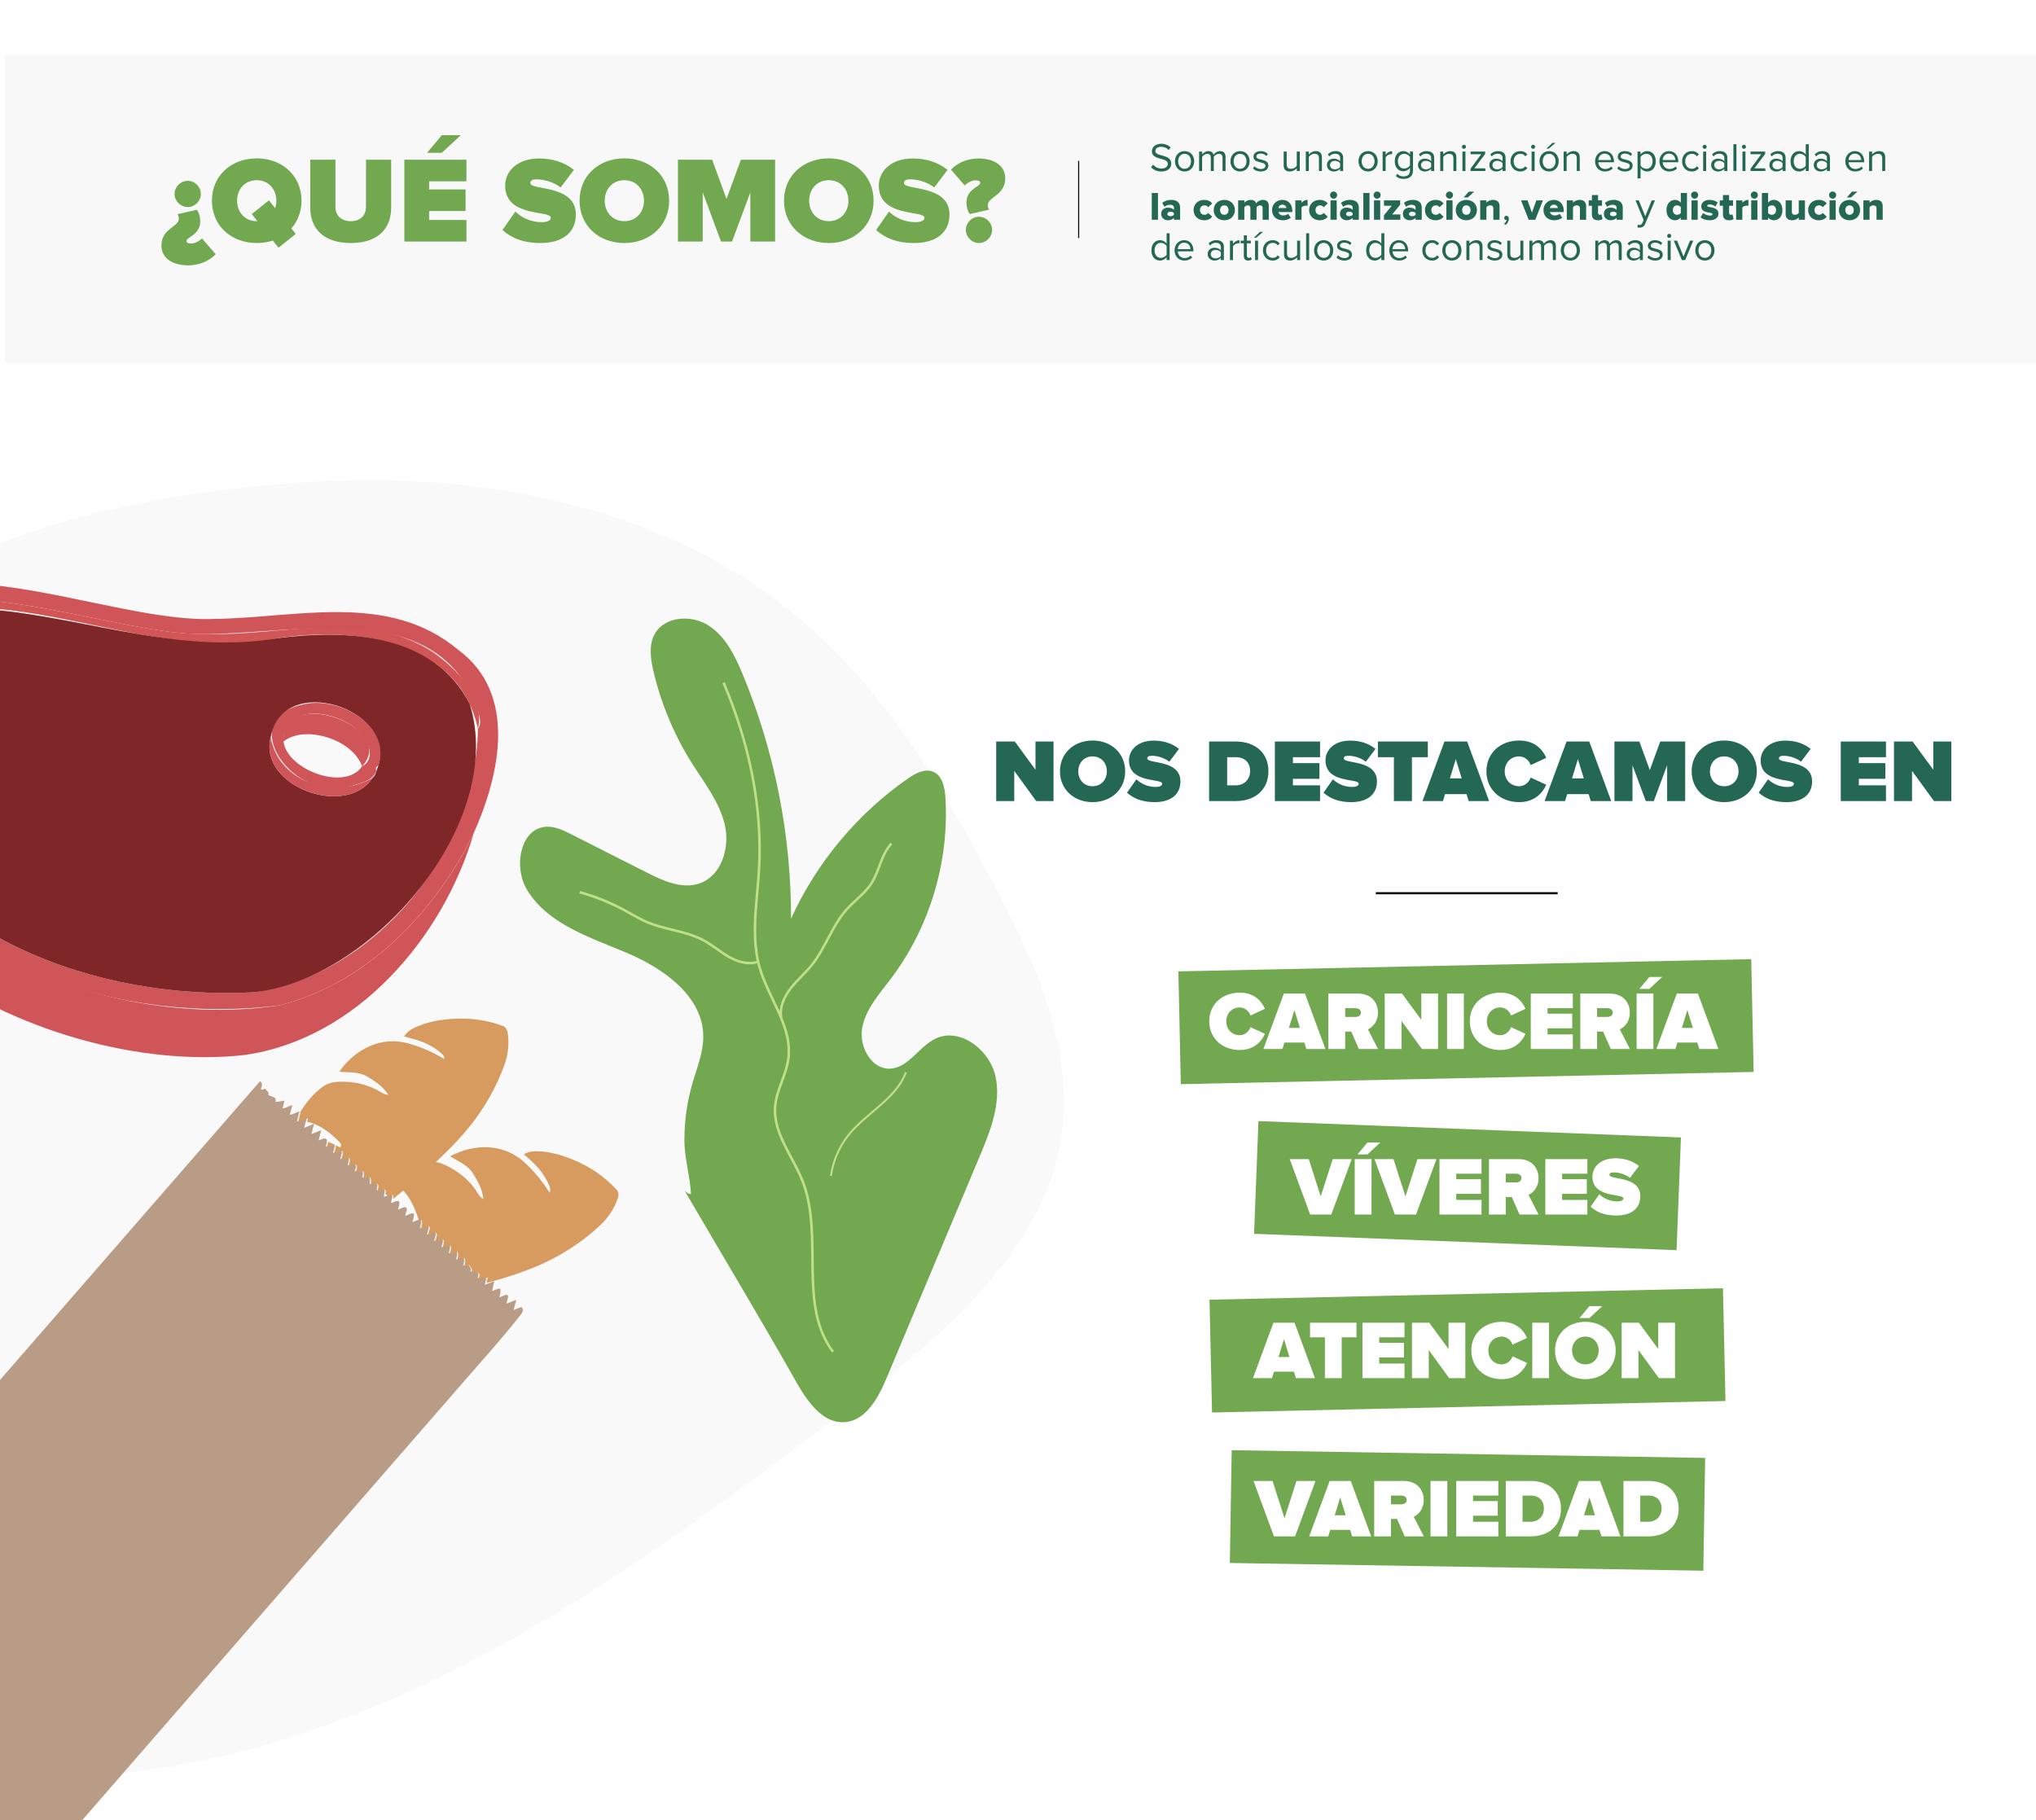 <svg width="3840" height="3433" viewBox="0 0 3840 3433" fill="none" xmlns="http://www.w3.org/2000/svg">
<g clip-path="url(#clip0_208_647)">
<rect width="3840" height="3433" fill="white"/>
<g filter="url(#filter0_d_208_647)">
<rect x="9.336" y="85" width="3830.66" height="582.58" fill="#F8F8F8"/>
</g>
<path d="M371.361 395.674C375.064 400.766 377.61 408.403 377.61 417.661C377.61 442.887 351.689 447.285 351.689 454.459C351.689 457.236 353.541 459.319 360.715 459.319C366.733 459.319 375.064 455.616 380.85 449.599L406.771 479.454C393.348 493.803 373.444 500.515 355.392 500.515C324.149 500.515 304.476 486.166 304.476 463.254C304.476 430.621 337.34 428.307 337.34 412.569C337.34 408.635 335.952 405.395 334.795 404.006L371.361 395.674ZM354.004 341.055C367.427 341.055 378.767 352.396 378.767 365.819C378.767 379.242 367.427 390.583 354.004 390.583C340.58 390.583 329.24 379.242 329.24 365.819C329.24 352.396 340.58 341.055 354.004 341.055ZM484.156 458.393C436.48 458.393 399.682 425.992 399.682 378.548C399.682 331.104 436.48 298.703 484.156 298.703C531.831 298.703 568.63 331.104 568.63 378.548C568.63 399.377 561.455 417.429 549.421 430.853L557.752 441.267L525.351 467.188L514.474 453.765C504.985 456.773 494.802 458.393 484.156 458.393ZM484.156 417.198H485.544L474.898 403.775L507.299 377.854L518.871 392.666C520.491 388.268 521.185 383.64 521.185 378.548C521.185 357.025 506.605 339.898 484.156 339.898C461.706 339.898 447.126 357.025 447.126 378.548C447.126 400.072 461.706 417.198 484.156 417.198ZM661.58 458.393C609.507 458.393 585.206 430.39 585.206 392.203V301.248H632.651V390.583C632.651 405.395 642.371 417.198 661.58 417.198C680.558 417.198 690.278 405.395 690.278 390.583V301.248H737.723V391.971C737.723 430.39 713.653 458.393 661.58 458.393ZM869.086 254.961L833.213 288.288H805.441L833.213 254.961H869.086ZM879.732 455.616H762.625V301.248H879.732V341.981H809.375V357.256H878.112V397.989H809.375V414.883H879.732V455.616ZM1019.42 458.393C986.56 458.393 964.11 448.673 947.678 433.861L971.979 399.146C983.551 410.255 1000.91 419.049 1021.74 419.049C1030.53 419.049 1038.86 416.735 1038.86 410.718C1038.86 395.906 952.77 410.949 952.77 350.081C952.77 323.929 974.525 298.934 1016.88 298.934C1042.1 298.934 1064.78 306.109 1082.37 320.458L1057.38 353.553C1043.96 343.37 1026.6 338.278 1012.02 338.278C1002.76 338.278 1000.21 341.287 1000.21 345.221C1000.21 359.802 1086.08 347.304 1086.08 404.7C1086.08 438.721 1060.85 458.393 1019.42 458.393ZM1177.56 458.393C1129.88 458.393 1093.09 425.992 1093.09 378.548C1093.09 331.104 1129.88 298.703 1177.56 298.703C1225.23 298.703 1262.03 331.104 1262.03 378.548C1262.03 425.992 1225.23 458.393 1177.56 458.393ZM1177.56 417.198C1200.01 417.198 1214.59 400.072 1214.59 378.548C1214.59 357.025 1200.01 339.898 1177.56 339.898C1155.11 339.898 1140.53 357.025 1140.53 378.548C1140.53 400.072 1155.11 417.198 1177.56 417.198ZM1461.91 455.616H1415.16V362.81L1380.67 455.616H1359.84L1325.36 362.81V455.616H1278.61V301.248H1343.18L1370.26 375.308L1397.34 301.248H1461.91V455.616ZM1563.13 458.393C1515.46 458.393 1478.66 425.992 1478.66 378.548C1478.66 331.104 1515.46 298.703 1563.13 298.703C1610.81 298.703 1647.61 331.104 1647.61 378.548C1647.61 425.992 1610.81 458.393 1563.13 458.393ZM1563.13 417.198C1585.58 417.198 1600.16 400.072 1600.16 378.548C1600.16 357.025 1585.58 339.898 1563.13 339.898C1540.69 339.898 1526.11 357.025 1526.11 378.548C1526.11 400.072 1540.69 417.198 1563.13 417.198ZM1724.13 458.393C1691.26 458.393 1668.81 448.673 1652.38 433.861L1676.68 399.146C1688.25 410.255 1705.61 419.049 1726.44 419.049C1735.24 419.049 1743.57 416.735 1743.57 410.718C1743.57 395.906 1657.47 410.949 1657.47 350.081C1657.47 323.929 1679.23 298.934 1721.58 298.934C1746.81 298.934 1769.49 306.109 1787.08 320.458L1762.08 353.553C1748.66 343.37 1731.3 338.278 1716.72 338.278C1707.46 338.278 1704.92 341.287 1704.92 345.221C1704.92 359.802 1790.78 347.304 1790.78 404.7C1790.78 438.721 1765.55 458.393 1724.13 458.393ZM1829.03 403.775C1825.33 398.683 1822.78 391.046 1822.78 381.788C1822.78 356.562 1848.71 352.164 1848.71 344.99C1848.71 342.213 1846.85 340.13 1839.68 340.13C1833.66 340.13 1825.33 343.833 1819.54 349.85L1793.62 319.995C1807.05 305.646 1826.95 298.934 1845 298.934C1876.25 298.934 1895.92 313.283 1895.92 336.195C1895.92 368.828 1863.05 371.142 1863.05 386.88C1863.05 390.814 1864.44 394.054 1865.6 395.443L1829.03 403.775ZM1846.39 458.393C1832.97 458.393 1821.63 447.053 1821.63 433.63C1821.63 420.207 1832.97 408.866 1846.39 408.866C1859.81 408.866 1871.15 420.207 1871.15 433.63C1871.15 447.053 1859.81 458.393 1846.39 458.393Z" fill="#71A850"/>
<path d="M2190.37 323.476C2181.65 323.476 2175.13 320.14 2170.96 315.44L2174.75 310.588C2178.01 314.378 2183.47 317.866 2190.6 317.866C2199.62 317.866 2202.5 313.014 2202.5 309.071C2202.5 296.031 2172.55 303.309 2172.55 285.265C2172.55 276.926 2179.98 271.164 2189.99 271.164C2197.65 271.164 2203.64 273.817 2207.88 278.29L2204.09 282.915C2200.3 278.669 2194.99 276.85 2189.46 276.85C2183.47 276.85 2179.07 280.11 2179.07 284.886C2179.07 296.259 2209.02 289.738 2209.02 308.616C2209.02 315.895 2204.01 323.476 2190.37 323.476ZM2234.18 323.476C2223.04 323.476 2216.06 314.833 2216.06 304.219C2216.06 293.605 2223.04 285.038 2234.18 285.038C2245.33 285.038 2252.3 293.605 2252.3 304.219C2252.3 314.833 2245.33 323.476 2234.18 323.476ZM2234.18 318.397C2241.99 318.397 2246.31 311.725 2246.31 304.219C2246.31 296.789 2241.99 290.118 2234.18 290.118C2226.38 290.118 2222.05 296.789 2222.05 304.219C2222.05 311.725 2226.38 318.397 2234.18 318.397ZM2311.46 322.566H2305.77V297.699C2305.77 293.074 2303.8 290.118 2299.03 290.118C2295.24 290.118 2291.22 292.771 2289.32 295.728V322.566H2283.64V297.699C2283.64 293.074 2281.74 290.118 2276.89 290.118C2273.17 290.118 2269.23 292.847 2267.26 295.804V322.566H2261.57V285.948H2267.26V291.255C2268.85 288.904 2273.7 285.038 2279.16 285.038C2284.7 285.038 2287.88 288.07 2288.94 291.861C2290.99 288.525 2295.92 285.038 2301.23 285.038C2307.9 285.038 2311.46 288.753 2311.46 296.107V322.566ZM2338.8 323.476C2327.66 323.476 2320.68 314.833 2320.68 304.219C2320.68 293.605 2327.66 285.038 2338.8 285.038C2349.95 285.038 2356.92 293.605 2356.92 304.219C2356.92 314.833 2349.95 323.476 2338.8 323.476ZM2338.8 318.397C2346.61 318.397 2350.93 311.725 2350.93 304.219C2350.93 296.789 2346.61 290.118 2338.8 290.118C2330.99 290.118 2326.67 296.789 2326.67 304.219C2326.67 311.725 2330.99 318.397 2338.8 318.397ZM2377.87 323.476C2371.8 323.476 2366.8 321.581 2363.08 317.714L2365.96 313.62C2368.39 316.425 2373.01 318.851 2378.02 318.851C2383.63 318.851 2386.74 316.198 2386.74 312.559C2386.74 303.688 2364.07 309.147 2364.07 295.576C2364.07 289.814 2368.92 285.038 2377.64 285.038C2383.93 285.038 2388.33 287.388 2391.21 290.345L2388.56 294.287C2386.36 291.634 2382.41 289.663 2377.64 289.663C2372.63 289.663 2369.53 292.165 2369.53 295.425C2369.53 303.385 2392.19 298.154 2392.19 312.407C2392.19 318.548 2387.27 323.476 2377.87 323.476ZM2451.45 322.566H2445.77V317.411C2442.96 320.595 2438.19 323.476 2432.73 323.476C2425.07 323.476 2421.05 319.685 2421.05 311.801V285.948H2426.74V310.057C2426.74 316.501 2430 318.397 2435 318.397C2439.4 318.397 2443.65 315.819 2445.77 312.862V285.948H2451.45V322.566ZM2493.21 322.566H2487.6V298.609C2487.6 292.089 2484.27 290.118 2479.34 290.118C2474.86 290.118 2470.69 292.847 2468.5 295.804V322.566H2462.81V285.948H2468.5V291.255C2471.07 288.146 2476.08 285.038 2481.61 285.038C2489.19 285.038 2493.21 288.904 2493.21 296.865V322.566ZM2533.22 322.566H2527.54V318.397C2524.58 321.732 2520.34 323.476 2515.41 323.476C2509.27 323.476 2502.67 319.306 2502.67 311.346C2502.67 303.082 2509.19 299.291 2515.41 299.291C2520.41 299.291 2524.58 300.883 2527.54 304.219V297.623C2527.54 292.771 2523.6 289.966 2518.29 289.966C2513.89 289.966 2510.33 291.482 2507.07 295.045L2504.41 291.103C2508.36 287.009 2513.06 285.038 2519.05 285.038C2526.86 285.038 2533.22 288.525 2533.22 297.396V322.566ZM2517.53 319.382C2521.47 319.382 2525.34 317.866 2527.54 314.833V307.858C2525.34 304.901 2521.47 303.385 2517.53 303.385C2512.15 303.385 2508.43 306.721 2508.43 311.346C2508.43 316.046 2512.15 319.382 2517.53 319.382ZM2580.31 323.476C2569.17 323.476 2562.19 314.833 2562.19 304.219C2562.19 293.605 2569.17 285.038 2580.31 285.038C2591.46 285.038 2598.43 293.605 2598.43 304.219C2598.43 314.833 2591.46 323.476 2580.31 323.476ZM2580.31 318.397C2588.12 318.397 2592.44 311.725 2592.44 304.219C2592.44 296.789 2588.12 290.118 2580.31 290.118C2572.5 290.118 2568.18 296.789 2568.18 304.219C2568.18 311.725 2572.5 318.397 2580.31 318.397ZM2613.39 322.566H2607.7V285.948H2613.39V291.785C2616.35 287.995 2620.59 285.114 2625.59 285.114V290.951C2624.91 290.876 2624.23 290.8 2623.4 290.8C2619.83 290.8 2615.06 293.681 2613.39 296.638V322.566ZM2647.44 337.426C2641.29 337.426 2637.05 336.213 2632.65 331.892L2635.53 327.798C2638.57 331.361 2642.2 332.726 2647.44 332.726C2653.5 332.726 2659.26 329.769 2659.26 322.036V316.501C2656.53 320.216 2652.06 323.021 2646.9 323.021C2637.35 323.021 2630.6 315.895 2630.6 304.067C2630.6 292.316 2637.28 285.038 2646.9 285.038C2651.83 285.038 2656.31 287.464 2659.26 291.482V285.948H2664.95V322.036C2664.95 333.635 2656.38 337.426 2647.44 337.426ZM2648.35 317.942C2652.82 317.942 2657.22 315.212 2659.26 312.028V295.955C2657.22 292.847 2652.82 290.118 2648.35 290.118C2640.92 290.118 2636.52 295.955 2636.52 304.067C2636.52 312.104 2640.92 317.942 2648.35 317.942ZM2704.92 322.566H2699.23V318.397C2696.28 321.732 2692.03 323.476 2687.1 323.476C2680.96 323.476 2674.36 319.306 2674.36 311.346C2674.36 303.082 2680.88 299.291 2687.1 299.291C2692.11 299.291 2696.28 300.883 2699.23 304.219V297.623C2699.23 292.771 2695.29 289.966 2689.98 289.966C2685.59 289.966 2682.02 291.482 2678.76 295.045L2676.11 291.103C2680.05 287.009 2684.75 285.038 2690.74 285.038C2698.55 285.038 2704.92 288.525 2704.92 297.396V322.566ZM2689.22 319.382C2693.17 319.382 2697.03 317.866 2699.23 314.833V307.858C2697.03 304.901 2693.17 303.385 2689.22 303.385C2683.84 303.385 2680.13 306.721 2680.13 311.346C2680.13 316.046 2683.84 319.382 2689.22 319.382ZM2746.79 322.566H2741.18V298.609C2741.18 292.089 2737.85 290.118 2732.92 290.118C2728.45 290.118 2724.28 292.847 2722.08 295.804V322.566H2716.39V285.948H2722.08V291.255C2724.65 288.146 2729.66 285.038 2735.19 285.038C2742.77 285.038 2746.79 288.904 2746.79 296.865V322.566ZM2761.1 280.716C2758.98 280.716 2757.24 279.048 2757.24 276.926C2757.24 274.803 2758.98 273.059 2761.1 273.059C2763.23 273.059 2764.89 274.803 2764.89 276.926C2764.89 279.048 2763.23 280.716 2761.1 280.716ZM2763.91 322.566H2758.22V285.948H2763.91V322.566ZM2801.41 322.566H2773.51V318.093L2793.67 290.951H2773.51V285.948H2801.1V290.269L2780.79 317.563H2801.41V322.566ZM2839.59 322.566H2833.91V318.397C2830.95 321.732 2826.71 323.476 2821.78 323.476C2815.64 323.476 2809.04 319.306 2809.04 311.346C2809.04 303.082 2815.56 299.291 2821.78 299.291C2826.78 299.291 2830.95 300.883 2833.91 304.219V297.623C2833.91 292.771 2829.97 289.966 2824.66 289.966C2820.26 289.966 2816.7 291.482 2813.44 295.045L2810.78 291.103C2814.73 287.009 2819.43 285.038 2825.42 285.038C2833.23 285.038 2839.59 288.525 2839.59 297.396V322.566ZM2823.9 319.382C2827.84 319.382 2831.71 317.866 2833.91 314.833V307.858C2831.71 304.901 2827.84 303.385 2823.9 303.385C2818.52 303.385 2814.8 306.721 2814.8 311.346C2814.8 316.046 2818.52 319.382 2823.9 319.382ZM2867.22 323.476C2856.3 323.476 2848.94 315.061 2848.94 304.219C2848.94 293.378 2856.3 285.038 2867.22 285.038C2873.89 285.038 2877.83 287.767 2880.63 291.406L2876.84 294.818C2874.42 291.482 2871.31 290.118 2867.52 290.118C2859.79 290.118 2854.86 296.107 2854.86 304.219C2854.86 312.331 2859.79 318.397 2867.52 318.397C2871.31 318.397 2874.42 316.88 2876.84 313.62L2880.63 317.108C2877.83 320.747 2873.89 323.476 2867.22 323.476ZM2891.56 280.716C2889.44 280.716 2887.69 279.048 2887.69 276.926C2887.69 274.803 2889.44 273.059 2891.56 273.059C2893.68 273.059 2895.35 274.803 2895.35 276.926C2895.35 279.048 2893.68 280.716 2891.56 280.716ZM2894.36 322.566H2888.68V285.948H2894.36V322.566ZM2921.7 323.476C2910.56 323.476 2903.58 314.833 2903.58 304.219C2903.58 293.605 2910.56 285.038 2921.7 285.038C2932.85 285.038 2939.82 293.605 2939.82 304.219C2939.82 314.833 2932.85 323.476 2921.7 323.476ZM2921.7 318.397C2929.51 318.397 2933.83 311.725 2933.83 304.219C2933.83 296.789 2929.51 290.118 2921.7 290.118C2913.89 290.118 2909.57 296.789 2909.57 304.219C2909.57 311.725 2913.89 318.397 2921.7 318.397ZM2933.83 269.496L2921.02 280.413H2916.7L2927.92 269.496H2933.83ZM2979.49 322.566H2973.88V298.609C2973.88 292.089 2970.55 290.118 2965.62 290.118C2961.15 290.118 2956.98 292.847 2954.78 295.804V322.566H2949.09V285.948H2954.78V291.255C2957.36 288.146 2962.36 285.038 2967.9 285.038C2975.48 285.038 2979.49 288.904 2979.49 296.865V322.566ZM3027.15 323.476C3016.23 323.476 3008.42 315.667 3008.42 304.219C3008.42 293.605 3016 285.038 3026.47 285.038C3037.54 285.038 3044.06 293.681 3044.06 304.674V306.115H3014.49C3014.94 313.014 3019.72 318.776 3027.6 318.776C3031.85 318.776 3036.02 317.108 3038.98 314.075L3041.7 317.79C3037.99 321.429 3033.06 323.476 3027.15 323.476ZM3038.44 301.869C3038.37 296.486 3034.73 289.738 3026.39 289.738C3018.58 289.738 3014.71 296.334 3014.41 301.869H3038.44ZM3064.94 323.476C3058.88 323.476 3053.87 321.581 3050.16 317.714L3053.04 313.62C3055.46 316.425 3060.09 318.851 3065.09 318.851C3070.7 318.851 3073.81 316.198 3073.81 312.559C3073.81 303.688 3051.14 309.147 3051.14 295.576C3051.14 289.814 3055.99 285.038 3064.71 285.038C3071.01 285.038 3075.4 287.388 3078.28 290.345L3075.63 294.287C3073.43 291.634 3069.49 289.663 3064.71 289.663C3059.71 289.663 3056.6 292.165 3056.6 295.425C3056.6 303.385 3079.27 298.154 3079.27 312.407C3079.27 318.548 3074.34 323.476 3064.94 323.476ZM3106.55 323.476C3101.55 323.476 3097.23 321.05 3094.19 317.032V336.516H3088.51V285.948H3094.19V291.406C3096.85 287.691 3101.4 285.038 3106.55 285.038C3116.18 285.038 3122.85 292.316 3122.85 304.219C3122.85 316.046 3116.18 323.476 3106.55 323.476ZM3105.11 318.397C3112.46 318.397 3116.86 312.331 3116.86 304.219C3116.86 296.107 3112.46 290.118 3105.11 290.118C3100.64 290.118 3096.16 292.771 3094.19 295.955V312.483C3096.16 315.667 3100.64 318.397 3105.11 318.397ZM3148.5 323.476C3137.58 323.476 3129.77 315.667 3129.77 304.219C3129.77 293.605 3137.35 285.038 3147.81 285.038C3158.88 285.038 3165.4 293.681 3165.4 304.674V306.115H3135.84C3136.29 313.014 3141.07 318.776 3148.95 318.776C3153.2 318.776 3157.37 317.108 3160.32 314.075L3163.05 317.79C3159.34 321.429 3154.41 323.476 3148.5 323.476ZM3159.79 301.869C3159.72 296.486 3156.08 289.738 3147.74 289.738C3139.93 289.738 3136.06 296.334 3135.76 301.869H3159.79ZM3190.76 323.476C3179.84 323.476 3172.49 315.061 3172.49 304.219C3172.49 293.378 3179.84 285.038 3190.76 285.038C3197.43 285.038 3201.38 287.767 3204.18 291.406L3200.39 294.818C3197.96 291.482 3194.86 290.118 3191.07 290.118C3183.33 290.118 3178.4 296.107 3178.4 304.219C3178.4 312.331 3183.33 318.397 3191.07 318.397C3194.86 318.397 3197.96 316.88 3200.39 313.62L3204.18 317.108C3201.38 320.747 3197.43 323.476 3190.76 323.476ZM3215.11 280.716C3212.98 280.716 3211.24 279.048 3211.24 276.926C3211.24 274.803 3212.98 273.059 3215.11 273.059C3217.23 273.059 3218.9 274.803 3218.9 276.926C3218.9 279.048 3217.23 280.716 3215.11 280.716ZM3217.91 322.566H3212.23V285.948H3217.91V322.566ZM3257.84 322.566H3252.15V318.397C3249.19 321.732 3244.95 323.476 3240.02 323.476C3233.88 323.476 3227.28 319.306 3227.28 311.346C3227.28 303.082 3233.8 299.291 3240.02 299.291C3245.02 299.291 3249.19 300.883 3252.15 304.219V297.623C3252.15 292.771 3248.21 289.966 3242.9 289.966C3238.5 289.966 3234.94 291.482 3231.68 295.045L3229.03 291.103C3232.97 287.009 3237.67 285.038 3243.66 285.038C3251.47 285.038 3257.84 288.525 3257.84 297.396V322.566ZM3242.14 319.382C3246.08 319.382 3249.95 317.866 3252.15 314.833V307.858C3249.95 304.901 3246.08 303.385 3242.14 303.385C3236.76 303.385 3233.04 306.721 3233.04 311.346C3233.04 316.046 3236.76 319.382 3242.14 319.382ZM3274.99 322.566H3269.31V271.998H3274.99V322.566ZM3289.22 280.716C3287.1 280.716 3285.35 279.048 3285.35 276.926C3285.35 274.803 3287.1 273.059 3289.22 273.059C3291.34 273.059 3293.01 274.803 3293.01 276.926C3293.01 279.048 3291.34 280.716 3289.22 280.716ZM3292.02 322.566H3286.34V285.948H3292.02V322.566ZM3329.52 322.566H3301.62V318.093L3321.79 290.951H3301.62V285.948H3329.22V290.269L3308.9 317.563H3329.52V322.566ZM3367.71 322.566H3362.02V318.397C3359.07 321.732 3354.82 323.476 3349.89 323.476C3343.75 323.476 3337.16 319.306 3337.16 311.346C3337.16 303.082 3343.68 299.291 3349.89 299.291C3354.9 299.291 3359.07 300.883 3362.02 304.219V297.623C3362.02 292.771 3358.08 289.966 3352.77 289.966C3348.38 289.966 3344.81 291.482 3341.55 295.045L3338.9 291.103C3342.84 287.009 3347.54 285.038 3353.53 285.038C3361.34 285.038 3367.71 288.525 3367.71 297.396V322.566ZM3352.02 319.382C3355.96 319.382 3359.82 317.866 3362.02 314.833V307.858C3359.82 304.901 3355.96 303.385 3352.02 303.385C3346.63 303.385 3342.92 306.721 3342.92 311.346C3342.92 316.046 3346.63 319.382 3352.02 319.382ZM3411.4 322.566H3405.72V317.108C3402.99 320.823 3398.51 323.476 3393.36 323.476C3383.81 323.476 3377.06 316.198 3377.06 304.295C3377.06 292.544 3383.81 285.038 3393.36 285.038C3398.29 285.038 3402.76 287.464 3405.72 291.482V271.998H3411.4V322.566ZM3394.8 318.397C3399.27 318.397 3403.75 315.743 3405.72 312.559V296.031C3403.75 292.847 3399.27 290.118 3394.8 290.118C3387.37 290.118 3382.97 296.183 3382.97 304.295C3382.97 312.407 3387.37 318.397 3394.8 318.397ZM3451.37 322.566H3445.69V318.397C3442.73 321.732 3438.48 323.476 3433.56 323.476C3427.41 323.476 3420.82 319.306 3420.82 311.346C3420.82 303.082 3427.34 299.291 3433.56 299.291C3438.56 299.291 3442.73 300.883 3445.69 304.219V297.623C3445.69 292.771 3441.74 289.966 3436.44 289.966C3432.04 289.966 3428.48 291.482 3425.22 295.045L3422.56 291.103C3426.5 287.009 3431.21 285.038 3437.19 285.038C3445 285.038 3451.37 288.525 3451.37 297.396V322.566ZM3435.68 319.382C3439.62 319.382 3443.49 317.866 3445.69 314.833V307.858C3443.49 304.901 3439.62 303.385 3435.68 303.385C3430.3 303.385 3426.58 306.721 3426.58 311.346C3426.58 316.046 3430.3 319.382 3435.68 319.382ZM3499.07 323.476C3488.15 323.476 3480.34 315.667 3480.34 304.219C3480.34 293.605 3487.92 285.038 3498.39 285.038C3509.46 285.038 3515.98 293.681 3515.98 304.674V306.115H3486.41C3486.86 313.014 3491.64 318.776 3499.52 318.776C3503.77 318.776 3507.94 317.108 3510.9 314.075L3513.62 317.79C3509.91 321.429 3504.98 323.476 3499.07 323.476ZM3510.36 301.869C3510.29 296.486 3506.65 289.738 3498.31 289.738C3490.5 289.738 3486.63 296.334 3486.33 301.869H3510.36ZM3555.59 322.566H3549.98V298.609C3549.98 292.089 3546.64 290.118 3541.71 290.118C3537.24 290.118 3533.07 292.847 3530.87 295.804V322.566H3525.18V285.948H3530.87V291.255C3533.45 288.146 3538.45 285.038 3543.99 285.038C3551.57 285.038 3555.59 288.904 3555.59 296.865V322.566ZM2184 414.566H2172.32V363.998H2184V414.566ZM2225.75 414.566H2214.07V410.927C2211.8 413.657 2207.4 415.476 2202.7 415.476C2197.09 415.476 2190.11 411.685 2190.11 403.422C2190.11 394.551 2197.09 391.67 2202.7 391.67C2207.55 391.67 2211.87 393.187 2214.07 395.916V391.519C2214.07 388.334 2211.34 386.212 2206.64 386.212C2203 386.212 2199.21 387.576 2196.25 390.078L2192.08 382.724C2196.78 378.706 2203.08 377.038 2208.69 377.038C2217.48 377.038 2225.75 380.298 2225.75 391.67V414.566ZM2207.55 407.819C2210.13 407.819 2212.86 406.909 2214.07 405.165V401.905C2212.86 400.237 2210.13 399.328 2207.55 399.328C2204.44 399.328 2201.71 400.692 2201.71 403.573C2201.71 406.454 2204.44 407.819 2207.55 407.819ZM2271.21 415.476C2259.76 415.476 2251.19 407.743 2251.19 396.219C2251.19 384.771 2259.76 377.038 2271.21 377.038C2279.09 377.038 2284.02 380.525 2286.22 383.785L2278.64 390.836C2277.2 388.713 2274.85 387.349 2271.74 387.349C2266.89 387.349 2263.17 390.685 2263.17 396.219C2263.17 401.754 2266.89 405.165 2271.74 405.165C2274.85 405.165 2277.2 403.649 2278.64 401.602L2286.22 408.729C2284.02 411.913 2279.09 415.476 2271.21 415.476ZM2309.04 415.476C2296.61 415.476 2289.1 406.53 2289.1 396.219C2289.1 385.908 2296.61 377.038 2309.04 377.038C2321.62 377.038 2329.05 385.908 2329.05 396.219C2329.05 406.53 2321.62 415.476 2309.04 415.476ZM2309.04 405.165C2314.19 405.165 2317.08 401.147 2317.08 396.219C2317.08 391.367 2314.19 387.349 2309.04 387.349C2303.96 387.349 2301.15 391.367 2301.15 396.219C2301.15 401.147 2303.96 405.165 2309.04 405.165ZM2392.98 414.566H2381.38V392.277C2381.38 389.472 2380.01 387.349 2376.53 387.349C2373.34 387.349 2371.07 389.396 2369.93 390.912V414.566H2358.26V392.277C2358.26 389.472 2356.97 387.349 2353.4 387.349C2350.3 387.349 2348.1 389.396 2346.88 390.912V414.566H2335.21V377.948H2346.88V382.421C2348.48 380.298 2353.18 377.038 2358.94 377.038C2364.17 377.038 2367.81 379.237 2369.32 383.558C2371.45 380.374 2376.22 377.038 2381.99 377.038C2388.73 377.038 2392.98 380.525 2392.98 388.031V414.566ZM2419.14 415.476C2407.84 415.476 2399.12 408.122 2399.12 396.219C2399.12 385.605 2407.16 377.038 2418.6 377.038C2429.45 377.038 2437.33 384.998 2437.33 397.432V399.934H2411.25C2411.93 403.346 2415.12 406.454 2420.42 406.454C2423 406.454 2427.48 405.317 2429.52 403.346L2434.45 410.624C2430.81 413.884 2424.75 415.476 2419.14 415.476ZM2426.19 392.353C2425.88 389.775 2423.99 386.06 2418.6 386.06C2413.53 386.06 2411.55 389.699 2411.1 392.353H2426.19ZM2454.76 414.566H2443.08V377.948H2454.76V382.421C2457.18 379.464 2461.81 376.962 2466.21 376.962V388.183C2465.52 388.031 2464.54 387.879 2463.32 387.879C2460.29 387.879 2456.27 389.168 2454.76 391.215V414.566ZM2489.1 415.476C2477.65 415.476 2469.09 407.743 2469.09 396.219C2469.09 384.771 2477.65 377.038 2489.1 377.038C2496.99 377.038 2501.91 380.525 2504.11 383.785L2496.53 390.836C2495.09 388.713 2492.74 387.349 2489.63 387.349C2484.78 387.349 2481.07 390.685 2481.07 396.219C2481.07 401.754 2484.78 405.165 2489.63 405.165C2492.74 405.165 2495.09 403.649 2496.53 401.602L2504.11 408.729C2501.91 411.913 2496.99 415.476 2489.1 415.476ZM2515.26 374.688C2511.54 374.688 2508.59 371.655 2508.59 367.94C2508.59 364.225 2511.54 361.268 2515.26 361.268C2518.97 361.268 2521.93 364.225 2521.93 367.94C2521.93 371.655 2518.97 374.688 2515.26 374.688ZM2521.1 414.566H2509.42V377.948H2521.1V414.566ZM2562.84 414.566H2551.17V410.927C2548.89 413.657 2544.49 415.476 2539.79 415.476C2534.18 415.476 2527.21 411.685 2527.21 403.422C2527.21 394.551 2534.18 391.67 2539.79 391.67C2544.65 391.67 2548.97 393.187 2551.17 395.916V391.519C2551.17 388.334 2548.44 386.212 2543.74 386.212C2540.1 386.212 2536.31 387.576 2533.35 390.078L2529.18 382.724C2533.88 378.706 2540.17 377.038 2545.78 377.038C2554.58 377.038 2562.84 380.298 2562.84 391.67V414.566ZM2544.65 407.819C2547.22 407.819 2549.95 406.909 2551.17 405.165V401.905C2549.95 400.237 2547.22 399.328 2544.65 399.328C2541.54 399.328 2538.81 400.692 2538.81 403.573C2538.81 406.454 2541.54 407.819 2544.65 407.819ZM2582.99 414.566H2571.32V363.998H2582.99V414.566ZM2597.29 374.688C2593.58 374.688 2590.62 371.655 2590.62 367.94C2590.62 364.225 2593.58 361.268 2597.29 361.268C2601.01 361.268 2603.96 364.225 2603.96 367.94C2603.96 371.655 2601.01 374.688 2597.29 374.688ZM2603.13 414.566H2591.45V377.948H2603.13V414.566ZM2641.08 414.566H2610.23V405.999L2624.94 388.107H2610.23V377.948H2640.78V386.212L2625.77 404.483H2641.08V414.566ZM2681.52 414.566H2669.85V410.927C2667.57 413.657 2663.18 415.476 2658.48 415.476C2652.87 415.476 2645.89 411.685 2645.89 403.422C2645.89 394.551 2652.87 391.67 2658.48 391.67C2663.33 391.67 2667.65 393.187 2669.85 395.916V391.519C2669.85 388.334 2667.12 386.212 2662.42 386.212C2658.78 386.212 2654.99 387.576 2652.03 390.078L2647.86 382.724C2652.56 378.706 2658.86 377.038 2664.47 377.038C2673.26 377.038 2681.52 380.298 2681.52 391.67V414.566ZM2663.33 407.819C2665.91 407.819 2668.64 406.909 2669.85 405.165V401.905C2668.64 400.237 2665.91 399.328 2663.33 399.328C2660.22 399.328 2657.49 400.692 2657.49 403.573C2657.49 406.454 2660.22 407.819 2663.33 407.819ZM2707.59 415.476C2696.14 415.476 2687.57 407.743 2687.57 396.219C2687.57 384.771 2696.14 377.038 2707.59 377.038C2715.47 377.038 2720.4 380.525 2722.6 383.785L2715.02 390.836C2713.58 388.713 2711.23 387.349 2708.12 387.349C2703.27 387.349 2699.55 390.685 2699.55 396.219C2699.55 401.754 2703.27 405.165 2708.12 405.165C2711.23 405.165 2713.58 403.649 2715.02 401.602L2722.6 408.729C2720.4 411.913 2715.47 415.476 2707.59 415.476ZM2733.74 374.688C2730.03 374.688 2727.07 371.655 2727.07 367.94C2727.07 364.225 2730.03 361.268 2733.74 361.268C2737.46 361.268 2740.42 364.225 2740.42 367.94C2740.42 371.655 2737.46 374.688 2733.74 374.688ZM2739.58 414.566H2727.91V377.948H2739.58V414.566ZM2780.49 361.496L2768.44 372.413H2760.55L2770.18 361.496H2780.49ZM2765.56 415.476C2753.13 415.476 2745.62 406.53 2745.62 396.219C2745.62 385.908 2753.13 377.038 2765.56 377.038C2778.14 377.038 2785.57 385.908 2785.57 396.219C2785.57 406.53 2778.14 415.476 2765.56 415.476ZM2765.56 405.165C2770.71 405.165 2773.6 401.147 2773.6 396.219C2773.6 391.367 2770.71 387.349 2765.56 387.349C2760.48 387.349 2757.67 391.367 2757.67 396.219C2757.67 401.147 2760.48 405.165 2765.56 405.165ZM2828.2 414.566H2816.52V393.414C2816.52 388.941 2814.17 387.349 2810.53 387.349C2807.04 387.349 2804.77 389.244 2803.4 390.912V414.566H2791.73V377.948H2803.4V382.421C2805.6 379.843 2809.92 377.038 2816.06 377.038C2824.4 377.038 2828.2 381.89 2828.2 388.638V414.566ZM2845.77 412.747C2845.77 417.372 2843.11 421.693 2839.63 424.195L2836.75 421.845C2839.17 420.253 2841.37 417.296 2841.67 414.794C2841.52 414.87 2840.99 414.945 2840.61 414.945C2838.56 414.945 2836.97 413.278 2836.97 411.079C2836.97 408.88 2838.72 406.985 2840.99 406.985C2843.57 406.985 2845.77 409.108 2845.77 412.747ZM2895.6 414.566H2883.16L2868.76 377.948H2881.04L2889.3 401.147L2897.64 377.948H2910L2895.6 414.566ZM2931.11 415.476C2919.81 415.476 2911.09 408.122 2911.09 396.219C2911.09 385.605 2919.13 377.038 2930.58 377.038C2941.42 377.038 2949.31 384.998 2949.31 397.432V399.934H2923.23C2923.91 403.346 2927.09 406.454 2932.4 406.454C2934.98 406.454 2939.45 405.317 2941.5 403.346L2946.42 410.624C2942.79 413.884 2936.72 415.476 2931.11 415.476ZM2938.16 392.353C2937.86 389.775 2935.96 386.06 2930.58 386.06C2925.5 386.06 2923.53 389.699 2923.07 392.353H2938.16ZM2991.52 414.566H2979.85V393.414C2979.85 388.941 2977.5 387.349 2973.86 387.349C2970.37 387.349 2968.1 389.244 2966.73 390.912V414.566H2955.06V377.948H2966.73V382.421C2968.93 379.843 2973.25 377.038 2979.39 377.038C2987.73 377.038 2991.52 381.89 2991.52 388.638V414.566ZM3013.87 415.476C3006.44 415.476 3002.42 411.761 3002.42 404.71V388.107H2996.36V377.948H3002.42V367.94H3014.02V377.948H3021.45V388.107H3014.02V401.45C3014.02 403.573 3015.24 405.165 3017.28 405.165C3018.57 405.165 3019.86 404.71 3020.24 404.256L3022.51 413.05C3021.07 414.415 3018.19 415.476 3013.87 415.476ZM3060.6 414.566H3048.93V410.927C3046.65 413.657 3042.25 415.476 3037.55 415.476C3031.94 415.476 3024.97 411.685 3024.97 403.422C3024.97 394.551 3031.94 391.67 3037.55 391.67C3042.41 391.67 3046.73 393.187 3048.93 395.916V391.519C3048.93 388.334 3046.2 386.212 3041.5 386.212C3037.86 386.212 3034.07 387.576 3031.11 390.078L3026.94 382.724C3031.64 378.706 3037.93 377.038 3043.54 377.038C3052.34 377.038 3060.6 380.298 3060.6 391.67V414.566ZM3042.41 407.819C3044.98 407.819 3047.71 406.909 3048.93 405.165V401.905C3047.71 400.237 3044.98 399.328 3042.41 399.328C3039.3 399.328 3036.57 400.692 3036.57 403.573C3036.57 406.454 3039.3 407.819 3042.41 407.819ZM3088.16 428.895L3089 423.74C3089.83 424.119 3091.2 424.347 3092.11 424.347C3094.61 424.347 3096.28 423.513 3097.57 420.48L3099.99 414.945L3084.68 377.948H3090.89L3103.02 407.97L3115.23 377.948H3121.37L3103.02 421.996C3100.83 427.303 3097.11 429.35 3092.26 429.426C3091.05 429.426 3089.15 429.199 3088.16 428.895ZM3181.72 414.566H3170.12V410.321C3167.09 413.808 3163.38 415.476 3159.28 415.476C3150.26 415.476 3143.06 408.653 3143.06 396.219C3143.06 384.24 3150.11 377.038 3159.28 377.038C3163.3 377.038 3167.17 378.63 3170.12 382.269V363.998H3181.72V414.566ZM3163.07 405.165C3165.57 405.165 3168.61 403.801 3170.12 401.829V390.609C3168.61 388.638 3165.57 387.349 3163.07 387.349C3158.45 387.349 3155.04 390.76 3155.04 396.219C3155.04 401.678 3158.45 405.165 3163.07 405.165ZM3196.11 374.688C3192.4 374.688 3189.44 371.655 3189.44 367.94C3189.44 364.225 3192.4 361.268 3196.11 361.268C3199.83 361.268 3202.79 364.225 3202.79 367.94C3202.79 371.655 3199.83 374.688 3196.11 374.688ZM3201.95 414.566H3190.28V377.948H3201.95V414.566ZM3224.44 415.476C3217.92 415.476 3211.17 413.278 3207.31 409.866L3212.16 401.829C3214.89 404.256 3220.73 406.682 3225.05 406.682C3228.53 406.682 3229.97 405.544 3229.97 403.876C3229.97 399.1 3208.67 403.801 3208.67 389.092C3208.67 382.648 3214.21 377.038 3224.36 377.038C3230.51 377.038 3235.74 379.009 3239.68 381.89L3235.21 389.623C3233.01 387.5 3228.84 385.605 3224.44 385.605C3221.71 385.605 3219.82 386.742 3219.82 388.259C3219.82 392.504 3241.12 388.334 3241.12 403.346C3241.12 410.321 3234.98 415.476 3224.44 415.476ZM3261.01 415.476C3253.58 415.476 3249.56 411.761 3249.56 404.71V388.107H3243.5V377.948H3249.56V367.94H3261.16V377.948H3268.59V388.107H3261.16V401.45C3261.16 403.573 3262.38 405.165 3264.42 405.165C3265.71 405.165 3267 404.71 3267.38 404.256L3269.65 413.05C3268.21 414.415 3265.33 415.476 3261.01 415.476ZM3286.13 414.566H3274.46V377.948H3286.13V382.421C3288.56 379.464 3293.18 376.962 3297.58 376.962V388.183C3296.9 388.031 3295.91 387.879 3294.7 387.879C3291.67 387.879 3287.65 389.168 3286.13 391.215V414.566ZM3308.73 374.688C3305.01 374.688 3302.05 371.655 3302.05 367.94C3302.05 364.225 3305.01 361.268 3308.73 361.268C3312.44 361.268 3315.4 364.225 3315.4 367.94C3315.4 371.655 3312.44 374.688 3308.73 374.688ZM3314.56 414.566H3302.89V377.948H3314.56V414.566ZM3334.7 401.905C3336.14 403.876 3339.18 405.165 3341.68 405.165C3346.3 405.165 3349.79 401.754 3349.79 396.219C3349.79 390.76 3346.3 387.349 3341.68 387.349C3339.18 387.349 3336.14 388.713 3334.7 390.685V401.905ZM3334.7 414.566H3323.03V363.998H3334.7V382.269C3337.58 378.63 3341.53 377.038 3345.54 377.038C3354.64 377.038 3361.69 384.24 3361.69 396.219C3361.69 408.653 3354.57 415.476 3345.54 415.476C3341.45 415.476 3337.73 413.808 3334.7 410.321V414.566ZM3404.21 414.566H3392.54V410.169C3390.26 412.747 3386.02 415.476 3379.87 415.476C3371.53 415.476 3367.82 410.776 3367.82 404.028V377.948H3379.5V399.252C3379.5 403.649 3381.77 405.165 3385.56 405.165C3388.9 405.165 3391.17 403.346 3392.54 401.602V377.948H3404.21V414.566ZM3430.28 415.476C3418.83 415.476 3410.26 407.743 3410.26 396.219C3410.26 384.771 3418.83 377.038 3430.28 377.038C3438.16 377.038 3443.09 380.525 3445.29 383.785L3437.71 390.836C3436.27 388.713 3433.92 387.349 3430.81 387.349C3425.95 387.349 3422.24 390.685 3422.24 396.219C3422.24 401.754 3425.95 405.165 3430.81 405.165C3433.92 405.165 3436.27 403.649 3437.71 401.602L3445.29 408.729C3443.09 411.913 3438.16 415.476 3430.28 415.476ZM3456.43 374.688C3452.72 374.688 3449.76 371.655 3449.76 367.94C3449.76 364.225 3452.72 361.268 3456.43 361.268C3460.15 361.268 3463.1 364.225 3463.1 367.94C3463.1 371.655 3460.15 374.688 3456.43 374.688ZM3462.27 414.566H3450.59V377.948H3462.27V414.566ZM3503.18 361.496L3491.13 372.413H3483.24L3492.87 361.496H3503.18ZM3488.25 415.476C3475.81 415.476 3468.31 406.53 3468.31 396.219C3468.31 385.908 3475.81 377.038 3488.25 377.038C3500.83 377.038 3508.26 385.908 3508.26 396.219C3508.26 406.53 3500.83 415.476 3488.25 415.476ZM3488.25 405.165C3493.4 405.165 3496.28 401.147 3496.28 396.219C3496.28 391.367 3493.4 387.349 3488.25 387.349C3483.17 387.349 3480.36 391.367 3480.36 396.219C3480.36 401.147 3483.17 405.165 3488.25 405.165ZM3550.88 414.566H3539.21V393.414C3539.21 388.941 3536.86 387.349 3533.22 387.349C3529.73 387.349 3527.46 389.244 3526.09 390.912V414.566H3514.42V377.948H3526.09V382.421C3528.29 379.843 3532.61 377.038 3538.75 377.038C3547.09 377.038 3550.88 381.89 3550.88 388.638V414.566ZM2205.99 490.566H2200.3V485.108C2197.57 488.823 2193.1 491.476 2187.94 491.476C2178.39 491.476 2171.64 484.198 2171.64 472.295C2171.64 460.544 2178.39 453.038 2187.94 453.038C2192.87 453.038 2197.34 455.464 2200.3 459.482V439.998H2205.99V490.566ZM2189.38 486.397C2193.86 486.397 2198.33 483.743 2200.3 480.559V464.031C2198.33 460.847 2193.86 458.118 2189.38 458.118C2181.95 458.118 2177.56 464.183 2177.56 472.295C2177.56 480.407 2181.95 486.397 2189.38 486.397ZM2233.98 491.476C2223.06 491.476 2215.25 483.667 2215.25 472.219C2215.25 461.605 2222.83 453.038 2233.29 453.038C2244.36 453.038 2250.88 461.681 2250.88 472.674V474.115H2221.32C2221.77 481.014 2226.55 486.776 2234.43 486.776C2238.68 486.776 2242.85 485.108 2245.8 482.075L2248.53 485.79C2244.82 489.429 2239.89 491.476 2233.98 491.476ZM2245.27 469.869C2245.2 464.486 2241.56 457.738 2233.22 457.738C2225.41 457.738 2221.54 464.334 2221.24 469.869H2245.27ZM2308.3 490.566H2302.61V486.397C2299.65 489.732 2295.41 491.476 2290.48 491.476C2284.34 491.476 2277.74 487.306 2277.74 479.346C2277.74 471.082 2284.26 467.291 2290.48 467.291C2295.48 467.291 2299.65 468.883 2302.61 472.219V465.623C2302.61 460.771 2298.67 457.966 2293.36 457.966C2288.96 457.966 2285.4 459.482 2282.14 463.045L2279.49 459.103C2283.43 455.009 2288.13 453.038 2294.12 453.038C2301.93 453.038 2308.3 456.525 2308.3 465.396V490.566ZM2292.6 487.382C2296.54 487.382 2300.41 485.866 2302.61 482.833V475.858C2300.41 472.901 2296.54 471.385 2292.6 471.385C2287.22 471.385 2283.5 474.721 2283.5 479.346C2283.5 484.046 2287.22 487.382 2292.6 487.382ZM2325.45 490.566H2319.77V453.948H2325.45V459.785C2328.41 455.995 2332.66 453.114 2337.66 453.114V458.951C2336.98 458.876 2336.3 458.8 2335.46 458.8C2331.9 458.8 2327.12 461.681 2325.45 464.638V490.566ZM2354.12 491.476C2348.66 491.476 2345.93 488.368 2345.93 482.909V458.951H2339.86V453.948H2345.93V443.94H2351.69V453.948H2359.12V458.951H2351.69V481.696C2351.69 484.425 2352.9 486.397 2355.33 486.397C2357 486.397 2358.44 485.638 2359.2 484.804L2360.87 489.126C2359.43 490.491 2357.38 491.476 2354.12 491.476ZM2382.09 437.496L2369.28 448.413H2364.96L2376.18 437.496H2382.09ZM2372.76 490.566H2367.08V453.948H2372.76V490.566ZM2400.26 491.476C2389.34 491.476 2381.98 483.061 2381.98 472.219C2381.98 461.378 2389.34 453.038 2400.26 453.038C2406.93 453.038 2410.87 455.767 2413.67 459.406L2409.88 462.818C2407.46 459.482 2404.35 458.118 2400.56 458.118C2392.83 458.118 2387.9 464.107 2387.9 472.219C2387.9 480.331 2392.83 486.397 2400.56 486.397C2404.35 486.397 2407.46 484.88 2409.88 481.62L2413.67 485.108C2410.87 488.747 2406.93 491.476 2400.26 491.476ZM2452.12 490.566H2446.43V485.411C2443.63 488.595 2438.85 491.476 2433.39 491.476C2425.74 491.476 2421.72 487.685 2421.72 479.801V453.948H2427.4V478.057C2427.4 484.501 2430.66 486.397 2435.67 486.397C2440.07 486.397 2444.31 483.819 2446.43 480.862V453.948H2452.12V490.566ZM2469.16 490.566H2463.48V439.998H2469.16V490.566ZM2496.5 491.476C2485.36 491.476 2478.38 482.833 2478.38 472.219C2478.38 461.605 2485.36 453.038 2496.5 453.038C2507.65 453.038 2514.62 461.605 2514.62 472.219C2514.62 482.833 2507.65 491.476 2496.5 491.476ZM2496.5 486.397C2504.31 486.397 2508.63 479.725 2508.63 472.219C2508.63 464.789 2504.31 458.118 2496.5 458.118C2488.69 458.118 2484.37 464.789 2484.37 472.219C2484.37 479.725 2488.69 486.397 2496.5 486.397ZM2535.57 491.476C2529.5 491.476 2524.5 489.581 2520.78 485.714L2523.66 481.62C2526.09 484.425 2530.71 486.851 2535.72 486.851C2541.33 486.851 2544.44 484.198 2544.44 480.559C2544.44 471.688 2521.77 477.147 2521.77 463.576C2521.77 457.814 2526.62 453.038 2535.34 453.038C2541.63 453.038 2546.03 455.388 2548.91 458.345L2546.26 462.287C2544.06 459.634 2540.12 457.663 2535.34 457.663C2530.34 457.663 2527.23 460.165 2527.23 463.425C2527.23 471.385 2549.9 466.154 2549.9 480.407C2549.9 486.548 2544.97 491.476 2535.57 491.476ZM2610.98 490.566H2605.29V485.108C2602.56 488.823 2598.09 491.476 2592.93 491.476C2583.38 491.476 2576.63 484.198 2576.63 472.295C2576.63 460.544 2583.38 453.038 2592.93 453.038C2597.86 453.038 2602.33 455.464 2605.29 459.482V439.998H2610.98V490.566ZM2594.37 486.397C2598.84 486.397 2603.32 483.743 2605.29 480.559V464.031C2603.32 460.847 2598.84 458.118 2594.37 458.118C2586.94 458.118 2582.54 464.183 2582.54 472.295C2582.54 480.407 2586.94 486.397 2594.37 486.397ZM2638.97 491.476C2628.05 491.476 2620.24 483.667 2620.24 472.219C2620.24 461.605 2627.82 453.038 2638.28 453.038C2649.35 453.038 2655.87 461.681 2655.87 472.674V474.115H2626.3C2626.76 481.014 2631.54 486.776 2639.42 486.776C2643.67 486.776 2647.84 485.108 2650.79 482.075L2653.52 485.79C2649.81 489.429 2644.88 491.476 2638.97 491.476ZM2650.26 469.869C2650.19 464.486 2646.55 457.738 2638.21 457.738C2630.4 457.738 2626.53 464.334 2626.23 469.869H2650.26ZM2700.85 491.476C2689.93 491.476 2682.58 483.061 2682.58 472.219C2682.58 461.378 2689.93 453.038 2700.85 453.038C2707.52 453.038 2711.47 455.767 2714.27 459.406L2710.48 462.818C2708.05 459.482 2704.95 458.118 2701.15 458.118C2693.42 458.118 2688.49 464.107 2688.49 472.219C2688.49 480.331 2693.42 486.397 2701.15 486.397C2704.95 486.397 2708.05 484.88 2710.48 481.62L2714.27 485.108C2711.47 488.747 2707.52 491.476 2700.85 491.476ZM2738.31 491.476C2727.17 491.476 2720.19 482.833 2720.19 472.219C2720.19 461.605 2727.17 453.038 2738.31 453.038C2749.46 453.038 2756.43 461.605 2756.43 472.219C2756.43 482.833 2749.46 491.476 2738.31 491.476ZM2738.31 486.397C2746.12 486.397 2750.44 479.725 2750.44 472.219C2750.44 464.789 2746.12 458.118 2738.31 458.118C2730.5 458.118 2726.18 464.789 2726.18 472.219C2726.18 479.725 2730.5 486.397 2738.31 486.397ZM2796.1 490.566H2790.49V466.609C2790.49 460.089 2787.16 458.118 2782.23 458.118C2777.75 458.118 2773.59 460.847 2771.39 463.804V490.566H2765.7V453.948H2771.39V459.255C2773.96 456.146 2778.97 453.038 2784.5 453.038C2792.08 453.038 2796.1 456.904 2796.1 464.865V490.566ZM2819.21 491.476C2813.14 491.476 2808.14 489.581 2804.42 485.714L2807.3 481.62C2809.73 484.425 2814.36 486.851 2819.36 486.851C2824.97 486.851 2828.08 484.198 2828.08 480.559C2828.08 471.688 2805.41 477.147 2805.41 463.576C2805.41 457.814 2810.26 453.038 2818.98 453.038C2825.27 453.038 2829.67 455.388 2832.55 458.345L2829.9 462.287C2827.7 459.634 2823.76 457.663 2818.98 457.663C2813.98 457.663 2810.87 460.165 2810.87 463.425C2810.87 471.385 2833.54 466.154 2833.54 480.407C2833.54 486.548 2828.61 491.476 2819.21 491.476ZM2873.18 490.566H2867.49V485.411C2864.68 488.595 2859.91 491.476 2854.45 491.476C2846.79 491.476 2842.77 487.685 2842.77 479.801V453.948H2848.46V478.057C2848.46 484.501 2851.72 486.397 2856.72 486.397C2861.12 486.397 2865.37 483.819 2867.49 480.862V453.948H2873.18V490.566ZM2934.42 490.566H2928.73V465.699C2928.73 461.074 2926.76 458.118 2921.98 458.118C2918.19 458.118 2914.18 460.771 2912.28 463.728V490.566H2906.59V465.699C2906.59 461.074 2904.7 458.118 2899.85 458.118C2896.13 458.118 2892.19 460.847 2890.22 463.804V490.566H2884.53V453.948H2890.22V459.255C2891.81 456.904 2896.66 453.038 2902.12 453.038C2907.66 453.038 2910.84 456.07 2911.9 459.861C2913.95 456.525 2918.88 453.038 2924.18 453.038C2930.85 453.038 2934.42 456.753 2934.42 464.107V490.566ZM2961.76 491.476C2950.61 491.476 2943.64 482.833 2943.64 472.219C2943.64 461.605 2950.61 453.038 2961.76 453.038C2972.9 453.038 2979.88 461.605 2979.88 472.219C2979.88 482.833 2972.9 491.476 2961.76 491.476ZM2961.76 486.397C2969.57 486.397 2973.89 479.725 2973.89 472.219C2973.89 464.789 2969.57 458.118 2961.76 458.118C2953.95 458.118 2949.63 464.789 2949.63 472.219C2949.63 479.725 2953.95 486.397 2961.76 486.397ZM3058.65 490.566H3052.97V465.699C3052.97 461.074 3051 458.118 3046.22 458.118C3042.43 458.118 3038.41 460.771 3036.52 463.728V490.566H3030.83V465.699C3030.83 461.074 3028.93 458.118 3024.08 458.118C3020.37 458.118 3016.43 460.847 3014.45 463.804V490.566H3008.77V453.948H3014.45V459.255C3016.05 456.904 3020.9 453.038 3026.36 453.038C3031.89 453.038 3035.08 456.07 3036.14 459.861C3038.18 456.525 3043.11 453.038 3048.42 453.038C3055.09 453.038 3058.65 456.753 3058.65 464.107V490.566ZM3098.58 490.566H3092.89V486.397C3089.94 489.732 3085.69 491.476 3080.76 491.476C3074.62 491.476 3068.03 487.306 3068.03 479.346C3068.03 471.082 3074.55 467.291 3080.76 467.291C3085.77 467.291 3089.94 468.883 3092.89 472.219V465.623C3092.89 460.771 3088.95 457.966 3083.64 457.966C3079.25 457.966 3075.68 459.482 3072.42 463.045L3069.77 459.103C3073.71 455.009 3078.41 453.038 3084.4 453.038C3092.21 453.038 3098.58 456.525 3098.58 465.396V490.566ZM3082.89 487.382C3086.83 487.382 3090.7 485.866 3092.89 482.833V475.858C3090.7 472.901 3086.83 471.385 3082.89 471.385C3077.5 471.385 3073.79 474.721 3073.79 479.346C3073.79 484.046 3077.5 487.382 3082.89 487.382ZM3121.73 491.476C3115.66 491.476 3110.66 489.581 3106.94 485.714L3109.82 481.62C3112.25 484.425 3116.88 486.851 3121.88 486.851C3127.49 486.851 3130.6 484.198 3130.6 480.559C3130.6 471.688 3107.93 477.147 3107.93 463.576C3107.93 457.814 3112.78 453.038 3121.5 453.038C3127.79 453.038 3132.19 455.388 3135.07 458.345L3132.42 462.287C3130.22 459.634 3126.28 457.663 3121.5 457.663C3116.5 457.663 3113.39 460.165 3113.39 463.425C3113.39 471.385 3136.06 466.154 3136.06 480.407C3136.06 486.548 3131.13 491.476 3121.73 491.476ZM3148.18 448.716C3146.05 448.716 3144.31 447.048 3144.31 444.926C3144.31 442.803 3146.05 441.059 3148.18 441.059C3150.3 441.059 3151.97 442.803 3151.97 444.926C3151.97 447.048 3150.3 448.716 3148.18 448.716ZM3150.98 490.566H3145.29V453.948H3150.98V490.566ZM3178.32 490.566H3172.1L3156.86 453.948H3163.08L3175.21 483.97L3187.42 453.948H3193.56L3178.32 490.566ZM3215.49 491.476C3204.34 491.476 3197.37 482.833 3197.37 472.219C3197.37 461.605 3204.34 453.038 3215.49 453.038C3226.63 453.038 3233.61 461.605 3233.61 472.219C3233.61 482.833 3226.63 491.476 3215.49 491.476ZM3215.49 486.397C3223.3 486.397 3227.62 479.725 3227.62 472.219C3227.62 464.789 3223.3 458.118 3215.49 458.118C3207.68 458.118 3203.36 464.789 3203.36 472.219C3203.36 479.725 3207.68 486.397 3215.49 486.397Z" fill="#246854"/>
<path d="M2034.4 303.468V449.113" stroke="black" stroke-width="1.995"/>
<path d="M-1019.71 2312.12C-1075.37 2480.36 -1108.78 2663.97 -1029.39 2810.55C-963.407 2932.34 -829.798 3009.81 -701.136 3082.43C-505.135 3193.07 -302.924 3305.87 -64.995 3340.45C221.179 3382.05 532.892 3304.51 806.78 3174.57C1080.67 3044.63 1323.3 2864.92 1561.56 2685.22C1741.09 2549.82 1930.82 2398.45 1988.49 2204.54C2043.44 2019.71 1964.75 1840.17 1880.46 1678.65C1771.19 1469.31 1645.87 1260.58 1443.98 1117.06C1231.28 965.878 944.273 898.394 653.355 906.334C368.602 914.105 -46.866 978.151 -257.627 1182.99C-480.955 1400.02 -677.904 1620.02 -825.92 1879.59C-905.697 2019.51 -970.899 2164.56 -1019.72 2312.16L-1019.71 2312.12Z" fill="#EEEEEE" fill-opacity="0.35"/>
<path d="M-261.331 1196.35C-24.305 1055.69 263.481 1259.01 522.884 1203.89C667.311 1181.68 864.649 1204.87 901.516 1374.98C914.818 1315.22 860.823 1260.81 815.824 1229.63C687.057 1146.61 530.809 1200.83 388.506 1195.77C215.348 1201.44 -136.995 1044.16 -261.331 1196.35Z" fill="#D25656"/>
<path d="M651.965 1485.74C541.644 1506.46 438.416 1345.08 585.62 1326.3C648.125 1319.7 738.191 1371.99 713.698 1444.12C709.123 1446.18 707.911 1449.49 709.973 1454.05C702.997 1474.73 671.98 1479.12 651.965 1485.74ZM694.873 1407.46C676.642 1345.31 533.548 1311.91 534.712 1398.75C541.261 1452.04 651.023 1493.32 682.97 1445.32C696.425 1438.85 700.696 1424.12 694.873 1407.46Z" fill="#D05559"/>
<path d="M-328.606 1266.43C-504.887 1721.98 70.067 2033.53 460.787 1990.03C672.749 1960.33 835.803 1768.67 893.777 1571.04C821.869 1718.95 692.758 1854.62 527.605 1896.17C148.674 1955.02 -376.931 1707.17 -328.591 1266.43" fill="#D05559"/>
<path d="M-298.535 1186.63C-147.974 998.101 199.319 1175.98 403.154 1167.43C558.903 1165.88 732.336 1115.23 864.416 1225.87C976.637 1308.83 942.558 1461.76 893.633 1571.08C821.725 1718.99 692.614 1854.66 527.461 1896.22C230.242 1934.28 -115.868 1821.47 -271.663 1551.62C-331.901 1441.96 -361.675 1300.83 -298.535 1186.63ZM902.331 1343.61C830.773 1124.37 563.27 1195.88 388.48 1195.91C215.388 1201.42 -137.071 1044.19 -261.337 1196.34C-318.891 1288.98 -307.497 1384.89 -270.279 1479.53C-152.229 1767.61 185.57 1887.17 477.435 1871.73C708.127 1839.48 897.583 1604.67 901.456 1375C908.491 1364.71 904.749 1353.96 902.313 1343.55" fill="#D05559"/>
<path d="M-60.076 1146.97C136.335 1153.95 323.82 1237.57 522.878 1203.91C653.961 1186.93 818.027 1194.19 885.892 1327.97C956.153 1552.64 700.371 1849.61 477.441 1871.72C185.582 1887.25 -152.266 1767.57 -270.289 1479.52C-345.309 1287.53 -291.696 1127.62 -60.076 1146.97ZM713.69 1444.12C748.301 1336.65 532.574 1266.42 510.445 1390.78C487.297 1483.91 653.147 1543.3 702.412 1467.35C709.815 1461.72 709.889 1452 713.645 1444.14" fill="#7F2629"/>
<path d="M702.419 1467.35C632.366 1508.62 525.894 1477.37 510.407 1390.79C487.304 1483.91 653.138 1543.31 702.419 1467.35Z" fill="#D05559"/>
<path d="M534.718 1398.76C573.062 1367.15 663.451 1392.62 682.972 1445.32C752.359 1370.91 528.496 1290.98 534.718 1398.76Z" fill="#D05559"/>
<path d="M1305.96 2043.46C1314.57 2013.92 1326.85 1984.65 1326.41 1953.91C1325.33 1878.33 1250.89 1826.26 1181.25 1796.93C1111.61 1767.6 1032.12 1742.6 993.532 1677.62C968.104 1634.76 981.218 1561.51 1031.01 1559.42C1047.32 1558.74 1062.71 1566.3 1077.27 1573.65C1124.86 1597.72 1172.43 1621.8 1220.03 1645.9C1251.16 1661.65 1286.72 1677.78 1319.66 1666.25C1361.14 1651.74 1377.01 1598.47 1367 1555.66C1356.99 1512.85 1328.7 1477.15 1305.23 1439.99C1271.48 1386.46 1246.74 1327.26 1232.35 1265.62C1226.98 1242.51 1223.32 1216.93 1234.71 1196.1C1253.09 1162.43 1303.57 1158.97 1335.91 1179.59C1368.25 1200.22 1386.23 1236.83 1400.89 1272.27C1461.15 1417.81 1492.29 1575.34 1491.94 1732.87C1540.02 1627.21 1616.99 1534.88 1712.24 1468.56C1726.48 1458.66 1744.4 1448.94 1760.34 1455.86C1777.34 1463.23 1781.8 1484.94 1782.99 1503.44C1790.78 1625.1 1753.52 1749.12 1680.02 1846.37C1658.32 1875.07 1632.77 1903.29 1626.21 1938.65C1619.67 1974.04 1643.5 2017.82 1679.42 2015.72C1713.96 2013.68 1733.12 1974.07 1764.35 1959.14C1810.91 1936.91 1867.21 1980.74 1877.75 2031.23C1888.31 2081.74 1867.92 2133.01 1847.94 2180.59C1789.27 2320.36 1730.6 2460.07 1671.94 2599.8C1656.25 2637.16 1632.67 2680.41 1592.21 2682.59C1552.57 2684.73 1524.55 2645.84 1504.53 2611.54C1434.19 2487.03 1360.28 2364.44 1288.31 2240.86C1291.2 2247.25 1296.41 2251.86 1303.22 2252.4C1301.6 2218.67 1290.8 2184.97 1290.82 2150.04C1290.88 2114.04 1295.89 2078.02 1305.98 2043.45" fill="#71A850"/>
<path d="M1679.57 1589.55C1668.07 1601.7 1662.09 1617.55 1656.32 1632.84C1652.12 1643.95 1647.76 1655.45 1641.36 1665.37C1633.98 1676.78 1623.69 1686.29 1613.73 1695.49C1607.48 1701.26 1601.02 1707.26 1595.23 1713.7C1580.35 1730.29 1569.78 1750.25 1559.51 1769.54C1550.51 1786.48 1541.23 1804.01 1529.13 1818.99C1523.27 1826.25 1516.61 1833.11 1510.17 1839.76C1503.06 1847.09 1495.68 1854.67 1489.28 1862.93C1477.86 1877.66 1471.41 1893.05 1470.45 1907.37C1467.04 1899.73 1463.43 1892.17 1459.85 1884.66C1450.68 1865.4 1441.2 1845.47 1435.3 1825.3C1421.86 1779.54 1426.28 1730.47 1430.55 1682.98C1431.81 1669.18 1433.08 1654.92 1433.91 1640.93C1437.35 1582.58 1432.96 1521.81 1420.8 1460.28C1409.48 1402.83 1391.36 1344.45 1366.99 1286.75L1362.55 1288.62C1413.38 1408.95 1435.76 1527.38 1429.1 1640.64C1428.27 1654.53 1426.99 1668.77 1425.75 1682.54C1421.75 1726.84 1417.64 1772.5 1427.87 1815.98L1426.82 1812.44C1407.96 1817.94 1388.15 1809.92 1374.88 1802.19C1367.52 1797.92 1360.41 1792.89 1353.54 1788.02C1345.27 1782.19 1336.75 1776.16 1327.61 1771.3C1309.23 1761.46 1288.72 1756.45 1268.86 1751.58C1253.16 1747.73 1236.92 1743.77 1221.95 1737.44C1211.29 1732.95 1200.97 1727.12 1191 1721.5C1187.12 1719.32 1183.11 1717.05 1179.14 1714.88C1152.17 1700.26 1123.49 1688.71 1093.9 1680.6L1092.62 1685.23C1121.87 1693.27 1150.2 1704.67 1176.84 1719.13C1180.8 1721.27 1184.77 1723.52 1188.64 1725.68C1198.74 1731.36 1209.18 1737.25 1220.08 1741.86C1235.4 1748.34 1251.84 1752.35 1267.71 1756.24C1287.25 1761.02 1307.46 1765.98 1325.32 1775.5C1334.18 1780.24 1342.6 1786.17 1350.73 1791.91C1357.69 1796.84 1364.9 1801.93 1372.42 1806.3C1386.51 1814.5 1407.6 1822.98 1428.08 1817.04C1428.84 1820.24 1429.68 1823.43 1430.63 1826.59C1436.64 1847.12 1446.21 1867.22 1455.44 1886.66C1473.11 1923.79 1489.79 1958.86 1484.46 1997.34C1482.49 2011.53 1477.37 2025.44 1472.41 2038.9C1466.77 2054.21 1460.95 2070.01 1459.58 2086.61C1456.64 2121.97 1473.78 2154.16 1490.34 2185.26C1498.06 2199.8 1506.07 2214.82 1511.92 2229.98C1529.01 2274.21 1529.47 2324.35 1529.93 2372.84C1530.51 2435.83 1531.13 2500.96 1569.19 2551.24L1573.02 2548.35C1535.93 2499.33 1535.34 2437.87 1534.75 2372.79C1534.28 2323.86 1533.81 2273.28 1516.42 2228.23C1510.47 2212.79 1502.4 2197.65 1494.59 2182.97C1477.6 2151.07 1461.57 2120.94 1464.38 2086.97C1465.69 2071.03 1471.42 2055.52 1476.94 2040.51C1481.99 2026.82 1487.2 2012.66 1489.23 1997.95C1493.02 1970.48 1485.79 1944.21 1475.3 1918.73L1475.65 1918.67C1472.91 1902.5 1479.07 1883.7 1492.99 1865.77C1499.22 1857.72 1506.5 1850.24 1513.53 1842.99C1520.05 1836.27 1526.78 1829.35 1532.78 1821.9C1545.16 1806.52 1554.56 1788.82 1563.67 1771.68C1573.78 1752.64 1584.24 1732.95 1598.7 1716.79C1604.32 1710.49 1610.71 1704.59 1616.88 1698.89C1627.07 1689.48 1637.56 1679.74 1645.27 1667.84C1651.97 1657.5 1656.39 1645.76 1660.7 1634.4C1666.56 1618.86 1672.11 1604.2 1682.95 1592.71L1679.46 1589.4L1679.57 1589.55Z" fill="#C0DF88"/>
<path d="M1567.2 2217.96C1571.07 2189.93 1582.65 2163.01 1600.33 2140.93C1634.03 2098.83 1689.64 2073.18 1708.65 2022.71" stroke="#C0DF88" stroke-width="3.715" stroke-miterlimit="10"/>
<path d="M-149.196 2775.87C-104.549 2723.92 -59.826 2672.04 -15.025 2620.23C107.207 2479.58 229.52 2338.99 351.915 2198.48C395.938 2147.9 439.976 2097.33 484.028 2046.77L490.296 2039.56C497.644 2044.18 491.97 2050.14 492.321 2055.71L500.408 2053.71C502.89 2057.72 508.343 2060.23 506.074 2065.73C509.817 2067.12 513.229 2068.25 516.521 2069.65C520.545 2071.35 520.549 2074.92 519.422 2078.72L536.49 2076.16C535.136 2081.85 534.168 2085.92 533.052 2090.63C539.517 2090.75 544.244 2085.87 551.27 2084.78C549.617 2090.9 548.2 2096.37 546.572 2102.5C553.148 2102.67 557.862 2097.65 564.617 2096.8C563.131 2103.01 561.775 2108.69 560.142 2115.5L578.754 2107.83C576.942 2114.84 575.458 2120.59 573.708 2127.35L592.382 2119.72C590.599 2126.58 589.088 2132.39 587.303 2139.24L605.878 2131.7C604.142 2138.5 602.663 2144.3 600.945 2151.02C604.256 2149.76 606.488 2148.85 608.759 2148.06C614.42 2146.11 617.568 2148.69 616.525 2154.5C616.1 2156.88 615.402 2159.21 614.429 2163.2C618.729 2161.34 621.847 2159.8 625.084 2158.63C629.966 2156.86 632.017 2158.64 631.055 2163.66C630.713 2165.46 629.991 2167.19 629.514 2168.95C629.121 2170.41 628.829 2171.89 628.128 2174.94C632.386 2173.13 635.551 2171.61 638.824 2170.41C643.708 2168.65 645.661 2170.43 644.551 2175.63C643.85 2178.86 642.814 2182.06 641.523 2186.59C645.703 2184.99 648.699 2183.65 651.796 2182.7C655.614 2181.53 658.411 2183.76 657.922 2187.69C657.526 2190.87 656.555 2194 655.584 2198.26C658.831 2197.05 661.006 2196.13 663.24 2195.42C668.652 2193.69 671.96 2196.59 671.016 2202.29C670.67 2204.37 669.942 2206.41 669.06 2209.7L676.198 2207.58C682.001 2205.84 685.405 2208.87 684.392 2214.92C684.061 2216.91 683.609 2218.88 683.146 2221.17C697.736 2217.34 698.173 2217.73 697.447 2233.13C701.607 2233.9 705.338 2228.19 709.994 2232.35C714.65 2236.51 708.842 2241.06 711.169 2245.41L722.076 2241.46C729.671 2245.48 722.636 2252.06 724.544 2257.42L738.373 2252.11C742.84 2257.87 736.774 2263.25 737.885 2269.41C740.684 2268.29 743.347 2267.18 746.055 2266.17C751.615 2264.1 754.273 2266.21 753.14 2271.87C752.564 2274.75 751.711 2277.57 750.618 2281.83C754.984 2279.94 757.951 2278.37 761.074 2277.37C765.589 2275.92 767.975 2278.24 766.988 2282.93C766.31 2286.1 765.344 2289.21 764.163 2293.65C768.467 2291.8 771.444 2290.26 774.572 2289.28C776.396 2288.71 779.28 2288.23 780.211 2289.18C781.22 2290.22 780.839 2292.98 780.505 2294.92C779.991 2297.9 778.999 2300.82 777.779 2305.38C781.881 2303.66 784.78 2302.24 787.811 2301.24C789.693 2300.61 791.782 2300.67 793.773 2300.41C793.883 2302.65 794.299 2304.91 794.019 2307.11C793.647 2309.99 792.722 2312.81 791.681 2317.1C796.525 2315.07 800.037 2313.36 803.692 2312.12C807.127 2310.95 809.139 2312.59 808.501 2316.09C807.805 2319.9 806.543 2323.6 805.128 2328.83C809.439 2327.14 812.41 2325.85 815.43 2324.76C820.756 2322.85 822.737 2324.66 821.504 2330.35C820.868 2333.27 820.009 2336.16 818.794 2340.81C822.967 2339.09 825.83 2337.76 828.802 2336.76C833.263 2335.26 835.929 2337.43 835.163 2341.98C834.631 2345.16 833.679 2348.28 832.636 2352.59C836.976 2350.8 839.945 2349.33 843.049 2348.35C847.095 2347.08 849.501 2349.21 848.919 2353.36C848.663 2355.15 847.925 2356.89 847.484 2358.67C847.132 2360.11 846.904 2361.56 846.398 2364.16C849.93 2362.8 852.542 2361.56 855.276 2360.85C857.164 2360.34 860.285 2359.73 860.96 2360.63C862.116 2362.18 862.189 2364.89 862.009 2367.08C861.781 2369.72 860.82 2372.33 859.927 2375.95C862.994 2374.84 865.162 2374.1 867.296 2373.27C869.839 2372.3 872.836 2370.2 874.603 2373.21C875.734 2375.13 875.293 2378.16 875.126 2380.68C874.989 2382.73 874.212 2384.76 873.516 2387.66L882.837 2384.95C885.943 2389.1 889.682 2392.7 887.212 2398.45C891.497 2398.53 895.95 2397.5 899.302 2398.93C904.267 2401.03 901.802 2406.17 900.877 2410.51L917.779 2408.45C916.592 2413.89 915.659 2418.15 914.504 2423.44L932.19 2416.64C930.7 2423.58 929.594 2428.76 928.168 2435.39C931.836 2433.89 934.726 2432.5 937.735 2431.54C939.617 2430.91 941.69 2430.96 943.667 2430.7C943.799 2432.93 944.265 2435.2 943.99 2437.41C943.634 2440.29 942.693 2443.12 941.693 2447.27C945.904 2445.55 948.879 2444.23 951.933 2443.14C957.285 2441.23 959.113 2443 957.841 2448.73C957.507 2450.22 956.972 2451.67 956.589 2453.15C956.207 2454.64 955.909 2456.06 955.231 2458.97L973.591 2451.87C972.593 2455.97 971.922 2458.84 971.202 2461.65C970.536 2464.27 969.796 2466.86 968.681 2471L983.398 2465.35C988.494 2471.03 985.594 2475.2 981.868 2480C949.062 2522.27 913.102 2561.83 878.029 2602.19C685.767 2823.33 493.454 3044.39 301.09 3265.36C200.473 3381 99.889 3496.66 -0.662 3612.34C-6.818 3619.43 -13.713 3624.08 -24.278 3624.99C-22.741 3619.06 -21.402 3613.91 -19.709 3607.4L-38.725 3615.14C-36.803 3608.33 -35.267 3602.87 -33.536 3596.75C-40.251 3596.5 -44.88 3601.68 -51.795 3602.55C-50.247 3596.22 -48.8 3590.31 -46.957 3582.78L-65.86 3591.85C-63.952 3584.57 -62.481 3578.95 -60.701 3572.14L-77.864 3578.02C-76.727 3571.41 -75.83 3566.25 -74.781 3560.12L-92.968 3567.68C-91.226 3560.85 -89.775 3555.15 -87.98 3548.1L-106.685 3555.84C-104.837 3548.85 -103.28 3542.97 -101.349 3535.66L-120.362 3544.27C-118.532 3537.33 -117.004 3531.49 -115.181 3524.57L-131.02 3530.63C-134.319 3524.3 -128.715 3519.11 -129.65 3512.87C-132.615 3514.09 -135.341 3515.38 -138.169 3516.33C-143.097 3517.98 -145.803 3515.66 -144.968 3510.6C-144.723 3509.1 -144.089 3507.66 -143.717 3506.17C-143.341 3504.78 -143.11 3503.35 -142.81 3501.91C-148.865 3500.78 -153.236 3508.5 -160.014 3504.53C-158.85 3499.96 -157.663 3495.31 -156.082 3489.11L-174.535 3496.2C-173.42 3491.69 -172.71 3488.84 -172.017 3486C-171.39 3483.44 -170.78 3480.89 -169.897 3477.21L-182.718 3482.16C-189.903 3477.71 -183.081 3471.67 -184.257 3465.77C-189.09 3466.35 -195.225 3472.07 -199.044 3463.2C-198.629 3461.03 -198.029 3457.86 -197.419 3454.64C-203.163 3452.68 -207.839 3461.21 -213.918 3455.99C-212.962 3451.52 -211.966 3446.87 -210.966 3442.19C-216.904 3441.73 -221.317 3449.4 -227.689 3444.5C-226.665 3439.83 -225.634 3435.17 -224.424 3429.67L-242.786 3437.09C-241.012 3430.22 -239.578 3424.66 -237.748 3417.58L-256.632 3425.63C-254.767 3418.72 -253.232 3413.03 -251.25 3405.68L-270.301 3413.8C-268.41 3406.89 -266.859 3401.23 -264.905 3394.09L-279.826 3399.59C-283.086 3393.71 -279.445 3388.5 -279.191 3382.65L-289.306 3386C-292.854 3381.94 -295.235 3377.77 -292.764 3372.69L-308.01 3369.58C-307.44 3365.46 -307.046 3362.61 -306.494 3358.64C-312.566 3361.18 -317.794 3363.37 -324.729 3366.26C-322.932 3359.44 -321.453 3353.81 -319.587 3346.7L-338.257 3354.21C-336.502 3347.33 -335.043 3341.62 -333.313 3334.83L-351.794 3342.32C-350.02 3335.23 -348.566 3329.43 -346.903 3322.77L-365.452 3330.45C-363.698 3323.51 -362.227 3317.69 -360.52 3310.97L-379.044 3318.74C-377.287 3311.74 -375.864 3306.04 -374.342 3299.98C-379.804 3299.91 -385.638 3307.01 -390.17 3298.25C-389.602 3295.55 -388.851 3292.03 -387.92 3287.62L-406.157 3294.52C-404.24 3287.18 -402.829 3281.79 -401.044 3274.94L-419.682 3282.88C-417.963 3276.34 -416.513 3270.84 -414.608 3263.59L-433.624 3271.13C-431.841 3264.53 -430.372 3259.08 -428.731 3253C-435.403 3252.66 -439.979 3257.99 -447.063 3258.67C-445.449 3252.69 -443.96 3247.02 -442.101 3240.04L-460.464 3247.13C-458.752 3240.09 -457.437 3234.69 -455.84 3228.12L-474.296 3235.42C-472.558 3228.48 -471.126 3222.72 -469.462 3216.07L-483.056 3221.53C-489.453 3216.07 -482.012 3210.25 -483.97 3204.82C-489 3205.64 -493.928 3210.88 -499.672 3205.43C-498.893 3202.03 -497.964 3197.96 -496.759 3192.69L-516.592 3200.24C-515.874 3197.91 -515.728 3196.17 -514.86 3194.9C-513.304 3192.62 -511.341 3190.6 -509.514 3188.51C-418.599 3084.1 -327.695 2979.68 -236.802 2875.25C-222.599 2858.93 -208.428 2842.59 -194.289 2826.22C-192.076 2823.66 -189.861 2821.14 -187.359 2818.25" fill="#B99C86"/>
<path d="M1131.76 2311.39C1099.12 2341.8 1061.66 2366.58 1020.91 2384.72C987.469 2399.66 952.734 2410.6 917.541 2419.99C918.27 2416.67 918.948 2413.52 919.76 2409.82L902.855 2411.89C903.774 2407.57 906.251 2402.41 901.287 2400.3C897.928 2398.88 893.477 2399.9 889.196 2399.83C891.66 2394.08 887.922 2390.48 884.819 2386.33C881.731 2387.21 878.999 2388.01 875.494 2389.03C876.199 2386.13 876.97 2384.09 877.104 2382.05C877.271 2379.53 877.704 2376.51 876.587 2374.58C874.819 2371.58 871.796 2373.67 869.275 2374.65C867.141 2375.48 864.978 2376.22 861.907 2377.33C862.8 2373.7 863.76 2371.1 863.988 2368.45C864.174 2366.26 864.1 2363.56 862.94 2362C862.269 2361.1 859.142 2361.72 857.256 2362.22C854.527 2362.95 851.918 2364.2 848.371 2365.56C848.884 2362.96 849.111 2361.5 849.465 2360.06C849.901 2358.28 850.64 2356.54 850.9 2354.75C851.489 2350.58 849.08 2348.45 845.024 2349.74C841.91 2350.71 838.957 2352.19 834.617 2353.98C835.653 2349.7 836.625 2346.54 837.149 2343.37C837.915 2338.82 835.245 2336.64 830.785 2338.14C827.811 2339.14 824.942 2340.5 820.776 2342.2C821.995 2337.55 822.853 2334.67 823.486 2331.73C824.718 2326.05 822.738 2324.23 817.413 2326.15C814.392 2327.24 811.421 2328.52 807.115 2330.21C808.526 2324.99 809.794 2321.28 810.482 2317.48C811.125 2313.98 809.109 2312.34 805.668 2313.51C802.019 2314.75 798.513 2316.45 793.667 2318.5C794.698 2314.21 795.635 2311.37 796.001 2308.49C796.288 2306.29 795.864 2304.04 795.754 2301.8C793.764 2302.05 791.703 2302.02 789.823 2302.64C789.765 2301.65 789.578 2300.66 789.266 2299.72C782.928 2279.95 774.799 2261.08 760.673 2245.62C754.334 2250.95 747.964 2256.24 741.563 2261.49C742.28 2258.83 742.501 2256.19 740.404 2253.48L733.407 2256.15C731.327 2254.85 729.131 2253.74 726.847 2252.84C727.798 2249.1 729.021 2245.44 724.104 2242.82L713.198 2246.73C710.882 2242.38 716.638 2237.79 712.034 2233.67C707.429 2229.55 703.63 2235.22 699.481 2234.45C700.213 2219.05 699.75 2218.65 685.187 2222.48C685.643 2220.2 686.095 2218.23 686.426 2216.24C687.444 2210.19 684.034 2207.16 678.227 2208.9C676.122 2209.53 674.004 2210.15 671.095 2211.02C671.982 2207.73 672.704 2205.69 673.051 2203.6C674.017 2197.9 670.688 2195 665.276 2196.73C663.045 2197.45 660.847 2198.35 657.618 2199.58C658.591 2195.32 659.566 2192.19 659.963 2189.01C660.452 2185.08 657.632 2182.85 653.837 2184.02C650.728 2184.97 647.743 2186.31 643.557 2187.91C644.828 2183.37 645.885 2180.19 646.585 2176.94C647.711 2171.76 645.748 2169.96 640.865 2171.72C637.591 2172.9 634.432 2174.42 630.169 2176.25C630.864 2173.21 631.156 2171.73 631.549 2170.27C632.028 2168.49 632.757 2166.76 633.095 2164.98C634.057 2159.94 632.006 2158.15 627.118 2159.95C623.885 2161.13 620.758 2162.66 616.467 2164.52C617.44 2160.54 618.138 2158.2 618.563 2155.82C618.694 2155.12 618.759 2154.41 618.756 2153.69C624.932 2156.17 630.994 2158.94 636.94 2162.02C638.513 2162.83 639.914 2164.34 642.195 2163.68C644.558 2160.11 642.922 2156.76 640.523 2154.36C624.905 2138.6 607.918 2124.67 586.38 2117.67C583.998 2116.89 581.549 2116.33 579.063 2116C579.628 2113.81 580.203 2111.57 580.828 2109.17L562.216 2116.84C563.844 2110.03 565.207 2104.34 566.692 2098.14C566.41 2098.17 566.103 2098.21 565.854 2098.26C577.573 2079.14 591.672 2061.92 610.194 2048.87C621.863 2040.65 635.888 2040.04 649.715 2040.46C673.549 2041.18 696.055 2046.69 716.653 2059.19C721.065 2061.87 725.562 2064.86 732.334 2064.98C721.886 2048.62 706.937 2039.12 691.637 2030.17C675.652 2020.81 657.445 2023.46 639.953 2021.44C669.212 1979.62 718.513 1952.67 772.671 1968.84C795.705 1975.73 817.552 1985 838.114 1997.75C837.482 1992.17 836.812 1990.82 832.593 1987.03C816.492 1972.53 797.28 1964.23 776.564 1958.9C771.919 1957.7 767.302 1956.4 762.145 1955.01C767.468 1946.13 775.355 1941.59 783.478 1937.8C806.314 1927.15 830.798 1923.08 855.711 1921.65C886.601 1919.86 916.803 1923.87 946.031 1934.39C954.091 1936.36 956.851 1942.7 957.782 1949.8C960.426 1969.93 958.126 1990.41 951.081 2009.45C935.783 2051.35 913.636 2090.42 885.542 2125.06C866.091 2149.14 844.536 2171.07 821.964 2191.96C831.515 2193.32 840.487 2197.64 849.13 2202.36C870.053 2213.82 887.591 2228.94 900.311 2249.44C903.007 2253.8 905.674 2258.52 911.658 2261.71C909.762 2242.38 900.749 2227.14 891.177 2212.22C881.186 2196.63 863.745 2190.73 849.071 2181C894.117 2157 950.286 2155.36 991.211 2194.34C1008.62 2210.92 1023.88 2229.1 1036.42 2249.79C1038.41 2244.53 1038.4 2243.02 1036.36 2237.73C1028.59 2217.51 1015.24 2201.39 999.216 2187.24C995.612 2184.07 992.087 2180.81 988.133 2177.23C996.907 2171.72 1005.99 2171.26 1014.96 2171.57C1040.15 2172.45 1063.81 2179.93 1086.66 2189.95C1115 2202.37 1140.09 2219.66 1161.36 2242.28C1167.65 2247.69 1167.24 2254.59 1164.85 2261.35C1158.05 2280.47 1146.69 2297.65 1131.76 2311.39Z" fill="#D79B60"/>
<path d="M1987.03 1511H1954.35L1912.91 1454.06V1511H1878.88V1398.64H1913.92L1953 1451.87V1398.64H1987.03V1511ZM2060.65 1513.02C2025.94 1513.02 1999.16 1489.44 1999.16 1454.9C1999.16 1420.37 2025.94 1396.79 2060.65 1396.79C2095.35 1396.79 2122.13 1420.37 2122.13 1454.9C2122.13 1489.44 2095.35 1513.02 2060.65 1513.02ZM2060.65 1483.04C2076.99 1483.04 2087.6 1470.57 2087.6 1454.9C2087.6 1439.24 2076.99 1426.77 2060.65 1426.77C2044.31 1426.77 2033.69 1439.24 2033.69 1454.9C2033.69 1470.57 2044.31 1483.04 2060.65 1483.04ZM2177.83 1513.02C2153.91 1513.02 2137.57 1505.95 2125.61 1495.17L2143.29 1469.9C2151.72 1477.98 2164.35 1484.38 2179.51 1484.38C2185.91 1484.38 2191.98 1482.7 2191.98 1478.32C2191.98 1467.54 2129.31 1478.49 2129.31 1434.18C2129.31 1415.15 2145.15 1396.96 2175.98 1396.96C2194.34 1396.96 2210.85 1402.18 2223.65 1412.62L2205.45 1436.71C2195.68 1429.3 2183.05 1425.59 2172.44 1425.59C2165.7 1425.59 2163.85 1427.78 2163.85 1430.65C2163.85 1441.26 2226.34 1432.16 2226.34 1473.94C2226.34 1498.7 2207.98 1513.02 2177.83 1513.02ZM2330.81 1511H2280.45V1398.64H2330.65C2366.02 1398.64 2392.3 1418.85 2392.3 1454.74C2392.3 1490.62 2366.02 1511 2330.81 1511ZM2330.65 1481.35C2347.66 1481.35 2357.77 1468.89 2357.77 1454.74C2357.77 1439.57 2349.01 1428.29 2330.81 1428.29H2314.47V1481.35H2330.65ZM2489.72 1511H2404.48V1398.64H2489.72V1428.29H2438.51V1439.41H2488.54V1469.05H2438.51V1481.35H2489.72V1511ZM2548.46 1513.02C2524.54 1513.02 2508.2 1505.95 2496.24 1495.17L2513.93 1469.9C2522.35 1477.98 2534.99 1484.38 2550.15 1484.38C2556.55 1484.38 2562.61 1482.7 2562.61 1478.32C2562.61 1467.54 2499.95 1478.49 2499.95 1434.18C2499.95 1415.15 2515.78 1396.96 2546.61 1396.96C2564.97 1396.96 2581.48 1402.18 2594.28 1412.62L2576.09 1436.71C2566.32 1429.3 2553.69 1425.59 2543.07 1425.59C2536.34 1425.59 2534.48 1427.78 2534.48 1430.65C2534.48 1441.26 2596.98 1432.16 2596.98 1473.94C2596.98 1498.7 2578.62 1513.02 2548.46 1513.02ZM2662.97 1511H2628.94V1428.29H2598.79V1398.64H2692.96V1428.29H2662.97V1511ZM2808.54 1511H2769.97L2765.93 1497.86H2725.5L2721.45 1511H2682.88L2724.32 1398.64H2767.1L2808.54 1511ZM2756.83 1468.21L2745.71 1431.99L2734.59 1468.21H2756.83ZM2865.26 1513.02C2830.05 1513.02 2803.44 1489.44 2803.44 1454.9C2803.44 1420.2 2830.05 1396.79 2865.26 1396.79C2894.74 1396.79 2909.57 1413.97 2916.3 1429.47L2886.99 1443.11C2884.13 1434.35 2875.37 1426.77 2865.26 1426.77C2848.92 1426.77 2837.97 1439.24 2837.97 1454.9C2837.97 1470.57 2848.92 1483.04 2865.26 1483.04C2875.37 1483.04 2884.13 1475.46 2886.99 1466.7L2916.3 1480.17C2909.73 1495.17 2894.74 1513.02 2865.26 1513.02ZM3038.86 1511H3000.28L2996.24 1497.86H2955.81L2951.76 1511H2913.19L2954.63 1398.64H2997.42L3038.86 1511ZM2987.14 1468.21L2976.02 1431.99L2964.9 1468.21H2987.14ZM3178.33 1511H3144.3V1443.45L3119.2 1511H3104.04L3078.94 1443.45V1511H3044.91V1398.64H3091.91L3111.62 1452.55L3131.33 1398.64H3178.33V1511ZM3252.01 1513.02C3217.31 1513.02 3190.53 1489.44 3190.53 1454.9C3190.53 1420.37 3217.31 1396.79 3252.01 1396.79C3286.71 1396.79 3313.5 1420.37 3313.5 1454.9C3313.5 1489.44 3286.71 1513.02 3252.01 1513.02ZM3252.01 1483.04C3268.35 1483.04 3278.96 1470.57 3278.96 1454.9C3278.96 1439.24 3268.35 1426.77 3252.01 1426.77C3235.67 1426.77 3225.06 1439.24 3225.06 1454.9C3225.06 1470.57 3235.67 1483.04 3252.01 1483.04ZM3369.19 1513.02C3345.27 1513.02 3328.93 1505.95 3316.97 1495.17L3334.66 1469.9C3343.08 1477.98 3355.72 1484.38 3370.88 1484.38C3377.28 1484.38 3383.34 1482.7 3383.34 1478.32C3383.34 1467.54 3320.68 1478.49 3320.68 1434.18C3320.68 1415.15 3336.51 1396.96 3367.34 1396.96C3385.7 1396.96 3402.21 1402.18 3415.01 1412.62L3396.82 1436.71C3387.05 1429.3 3374.42 1425.59 3363.8 1425.59C3357.07 1425.59 3355.21 1427.78 3355.21 1430.65C3355.21 1441.26 3417.71 1432.16 3417.71 1473.94C3417.71 1498.7 3399.35 1513.02 3369.19 1513.02ZM3557.05 1511H3471.81V1398.64H3557.05V1428.29H3505.84V1439.41H3555.87V1469.05H3505.84V1481.35H3557.05V1511ZM3680.31 1511H3647.63L3606.19 1454.06V1511H3572.16V1398.64H3607.2L3646.28 1451.87V1398.64H3680.31V1511Z" fill="#246854"/>
<rect x="2222.52" y="1832.26" width="1080.63" height="212.766" transform="rotate(-1.224 2222.52 1832.26)" fill="#71A850"/>
<path d="M2338.23 1980.57C2305.46 1980.57 2280.69 1958.62 2280.69 1926.49C2280.69 1894.19 2305.46 1872.4 2338.23 1872.4C2365.66 1872.4 2379.46 1888.39 2385.73 1902.81L2358.45 1915.51C2355.78 1907.36 2347.63 1900.3 2338.23 1900.3C2323.02 1900.3 2312.83 1911.91 2312.83 1926.49C2312.83 1941.07 2323.02 1952.67 2338.23 1952.67C2347.63 1952.67 2355.78 1945.61 2358.45 1937.46L2385.73 1950C2379.61 1963.95 2365.66 1980.57 2338.23 1980.57ZM2499.78 1978.69H2463.88L2460.12 1966.46H2422.49L2418.73 1978.69H2382.83L2421.39 1874.12H2461.22L2499.78 1978.69ZM2451.65 1938.87L2441.31 1905.16L2430.96 1938.87H2451.65ZM2599.02 1978.69H2562.96L2548.53 1945.77H2537.09V1978.69H2505.42V1874.12H2561.23C2585.69 1874.12 2598.86 1890.43 2598.86 1910.02C2598.86 1928.05 2588.35 1937.62 2580.05 1941.69L2599.02 1978.69ZM2556.37 1918.18C2561.7 1918.18 2566.72 1915.67 2566.72 1909.87C2566.72 1904.22 2561.7 1901.71 2556.37 1901.71H2537.09V1918.18H2556.37ZM2712.32 1978.69H2681.91L2643.34 1925.7V1978.69H2611.67V1874.12H2644.28L2680.65 1923.66V1874.12H2712.32V1978.69ZM2760.92 1978.69H2729.25V1874.12H2760.92V1978.69ZM2829.68 1980.57C2796.91 1980.57 2772.14 1958.62 2772.14 1926.49C2772.14 1894.19 2796.91 1872.4 2829.68 1872.4C2857.11 1872.4 2870.91 1888.39 2877.18 1902.81L2849.9 1915.51C2847.24 1907.36 2839.09 1900.3 2829.68 1900.3C2814.47 1900.3 2804.28 1911.91 2804.28 1926.49C2804.28 1941.07 2814.47 1952.67 2829.68 1952.67C2839.09 1952.67 2847.24 1945.61 2849.9 1937.46L2877.18 1950C2871.07 1963.95 2857.11 1980.57 2829.68 1980.57ZM2966.43 1978.69H2887.1V1874.12H2966.43V1901.71H2918.77V1912.06H2965.33V1939.65H2918.77V1951.1H2966.43V1978.69ZM3074.09 1978.69H3038.03L3023.61 1945.77H3012.16V1978.69H2980.49V1874.12H3036.3C3060.76 1874.12 3073.93 1890.43 3073.93 1910.02C3073.93 1928.05 3063.43 1937.62 3055.12 1941.69L3074.09 1978.69ZM3031.44 1918.18C3036.77 1918.18 3041.79 1915.67 3041.79 1909.87C3041.79 1904.22 3036.77 1901.71 3031.44 1901.71H3012.16V1918.18H3031.44ZM3118.41 1978.69H3086.74V1874.12H3118.41V1978.69ZM3135.03 1842.77L3110.73 1865.34H3091.92L3110.73 1842.77H3135.03ZM3240.94 1978.69H3205.04L3201.28 1966.46H3163.65L3159.89 1978.69H3123.99L3162.56 1874.12H3202.38L3240.94 1978.69ZM3192.81 1938.87L3182.47 1905.16L3172.12 1938.87H3192.81Z" fill="white"/>
<rect x="2281.22" y="2451.59" width="968.614" height="212.766" transform="rotate(-1.281 2281.22 2451.59)" fill="#71A850"/>
<path d="M2480.13 2599.54H2444.23L2440.47 2587.32H2402.84L2399.08 2599.54H2363.18L2401.74 2494.98H2441.57L2480.13 2599.54ZM2432 2559.72L2421.66 2526.02L2411.31 2559.72H2432ZM2530.52 2599.54H2498.85V2522.57H2470.79V2494.98H2558.42V2522.57H2530.52V2599.54ZM2649 2599.54H2569.67V2494.98H2649V2522.57H2601.34V2532.91H2647.9V2560.51H2601.34V2571.95H2649V2599.54ZM2763.71 2599.54H2733.3L2694.73 2546.55V2599.54H2663.06V2494.98H2695.67L2732.04 2544.52V2494.98H2763.71V2599.54ZM2832.53 2601.43C2799.77 2601.43 2775 2579.48 2775 2547.34C2775 2515.04 2799.77 2493.25 2832.53 2493.25C2859.97 2493.25 2873.77 2509.24 2880.04 2523.67L2852.76 2536.36C2850.09 2528.21 2841.94 2521.16 2832.53 2521.16C2817.33 2521.16 2807.14 2532.76 2807.14 2547.34C2807.14 2561.92 2817.33 2573.52 2832.53 2573.52C2841.94 2573.52 2850.09 2566.46 2852.76 2558.31L2880.04 2570.85C2873.92 2584.81 2859.97 2601.43 2832.53 2601.43ZM2921.62 2599.54H2889.96V2494.98H2921.62V2599.54ZM3022.05 2463.62L2997.75 2486.2H2978.94L2997.75 2463.62H3022.05ZM2990.07 2601.43C2957.77 2601.43 2932.85 2579.48 2932.85 2547.34C2932.85 2515.2 2957.77 2493.25 2990.07 2493.25C3022.36 2493.25 3047.29 2515.2 3047.29 2547.34C3047.29 2579.48 3022.36 2601.43 2990.07 2601.43ZM2990.07 2573.52C3005.28 2573.52 3015.15 2561.92 3015.15 2547.34C3015.15 2532.76 3005.28 2521.16 2990.07 2521.16C2974.86 2521.16 2964.98 2532.76 2964.98 2547.34C2964.98 2561.92 2974.86 2573.52 2990.07 2573.52ZM3159.17 2599.54H3128.76L3090.19 2546.55V2599.54H3058.52V2494.98H3091.13L3127.5 2544.52V2494.98H3159.17V2599.54Z" fill="white"/>
<rect x="2373.5" y="2114.65" width="797.419" height="212.766" transform="rotate(2.217 2373.5 2114.65)" fill="#71A850"/>
<path d="M2510.86 2290.91H2471.04L2432.47 2186.34H2468.38L2490.95 2256.73L2513.53 2186.34H2549.43L2510.86 2290.91ZM2586.74 2290.91H2555.07V2186.34H2586.74V2290.91ZM2603.35 2154.98L2579.05 2177.56H2560.24L2579.05 2154.98H2603.35ZM2670.7 2290.91H2630.88L2592.31 2186.34H2628.21L2650.79 2256.73L2673.36 2186.34H2709.27L2670.7 2290.91ZM2794.23 2290.91H2714.9V2186.34H2794.23V2213.93H2746.57V2224.28H2793.14V2251.87H2746.57V2263.31H2794.23V2290.91ZM2901.89 2290.91H2865.83L2851.41 2257.98H2839.96V2290.91H2808.3V2186.34H2864.11C2888.56 2186.34 2901.73 2202.64 2901.73 2222.24C2901.73 2240.27 2891.23 2249.83 2882.92 2253.91L2901.89 2290.91ZM2859.25 2230.39C2864.58 2230.39 2869.59 2227.88 2869.59 2222.08C2869.59 2216.44 2864.58 2213.93 2859.25 2213.93H2839.96V2230.39H2859.25ZM2993.88 2290.91H2914.55V2186.34H2993.88V2213.93H2946.22V2224.28H2992.78V2251.87H2946.22V2263.31H2993.88V2290.91ZM3048.54 2292.79C3026.28 2292.79 3011.07 2286.2 2999.94 2276.17L3016.4 2252.65C3024.24 2260.18 3036 2266.14 3050.11 2266.14C3056.07 2266.14 3061.71 2264.57 3061.71 2260.49C3061.71 2250.46 3003.39 2260.65 3003.39 2219.42C3003.39 2201.7 3018.13 2184.77 3046.82 2184.77C3063.91 2184.77 3079.27 2189.63 3091.19 2199.35L3074.26 2221.77C3065.16 2214.87 3053.4 2211.42 3043.53 2211.42C3037.26 2211.42 3035.53 2213.46 3035.53 2216.12C3035.53 2226 3093.7 2217.54 3093.7 2256.42C3093.7 2279.46 3076.61 2292.79 3048.54 2292.79Z" fill="white"/>
<rect x="2323.03" y="2735.42" width="893.117" height="212.766" transform="rotate(0.934 2323.03 2735.42)" fill="#71A850"/>
<path d="M2442.57 2898H2402.74L2364.18 2793.43H2400.08L2422.66 2863.82L2445.23 2793.43H2481.13L2442.57 2898ZM2586.16 2898H2550.26L2546.5 2885.77H2508.87L2505.11 2898H2469.21L2507.77 2793.43H2547.59L2586.16 2898ZM2538.03 2858.18L2527.68 2824.47L2517.34 2858.18H2538.03ZM2685.39 2898H2649.33L2634.91 2865.08H2623.47V2898H2591.8V2793.43H2647.61C2672.07 2793.43 2685.24 2809.74 2685.24 2829.33C2685.24 2847.36 2674.73 2856.92 2666.42 2861L2685.39 2898ZM2642.75 2837.48C2648.08 2837.48 2653.1 2834.98 2653.1 2829.18C2653.1 2823.53 2648.08 2821.02 2642.75 2821.02H2623.47V2837.48H2642.75ZM2729.72 2898H2698.05V2793.43H2729.72V2898ZM2825.91 2898H2746.58V2793.43H2825.91V2821.02H2778.25V2831.37H2824.81V2858.96H2778.25V2870.41H2825.91V2898ZM2886.85 2898H2839.97V2793.43H2886.69C2919.62 2793.43 2944.07 2812.24 2944.07 2845.64C2944.07 2879.03 2919.62 2898 2886.85 2898ZM2886.69 2870.41C2902.53 2870.41 2911.93 2858.81 2911.93 2845.64C2911.93 2831.53 2903.78 2821.02 2886.85 2821.02H2871.64V2870.41H2886.69ZM3056.33 2898H3020.43L3016.67 2885.77H2979.04L2975.28 2898H2939.38L2977.94 2793.43H3017.77L3056.33 2898ZM3008.2 2858.18L2997.85 2824.47L2987.51 2858.18H3008.2ZM3108.85 2898H3061.97V2793.43H3108.69C3141.61 2793.43 3166.07 2812.24 3166.07 2845.64C3166.07 2879.03 3141.61 2898 3108.85 2898ZM3108.69 2870.41C3124.52 2870.41 3133.93 2858.81 3133.93 2845.64C3133.93 2831.53 3125.78 2821.02 3108.85 2821.02H3093.64V2870.41H3108.69Z" fill="white"/>
<path d="M2594.87 1684.85H2937.82" stroke="black" stroke-width="3.99"/>
</g>
<defs>
<filter id="filter0_d_208_647" x="-55.706" y="37.915" width="3960.75" height="712.663" filterUnits="userSpaceOnUse" color-interpolation-filters="sRGB">
<feFlood flood-opacity="0" result="BackgroundImageFix"/>
<feColorMatrix in="SourceAlpha" type="matrix" values="0 0 0 0 0 0 0 0 0 0 0 0 0 0 0 0 0 0 127 0" result="hardAlpha"/>
<feOffset dy="17.956"/>
<feGaussianBlur stdDeviation="32.521"/>
<feComposite in2="hardAlpha" operator="out"/>
<feColorMatrix type="matrix" values="0 0 0 0 0 0 0 0 0 0 0 0 0 0 0 0 0 0 0.1 0"/>
<feBlend mode="normal" in2="BackgroundImageFix" result="effect1_dropShadow_208_647"/>
<feBlend mode="normal" in="SourceGraphic" in2="effect1_dropShadow_208_647" result="shape"/>
</filter>
<clipPath id="clip0_208_647">
<rect width="3840" height="3433" fill="white"/>
</clipPath>
</defs>
</svg>
